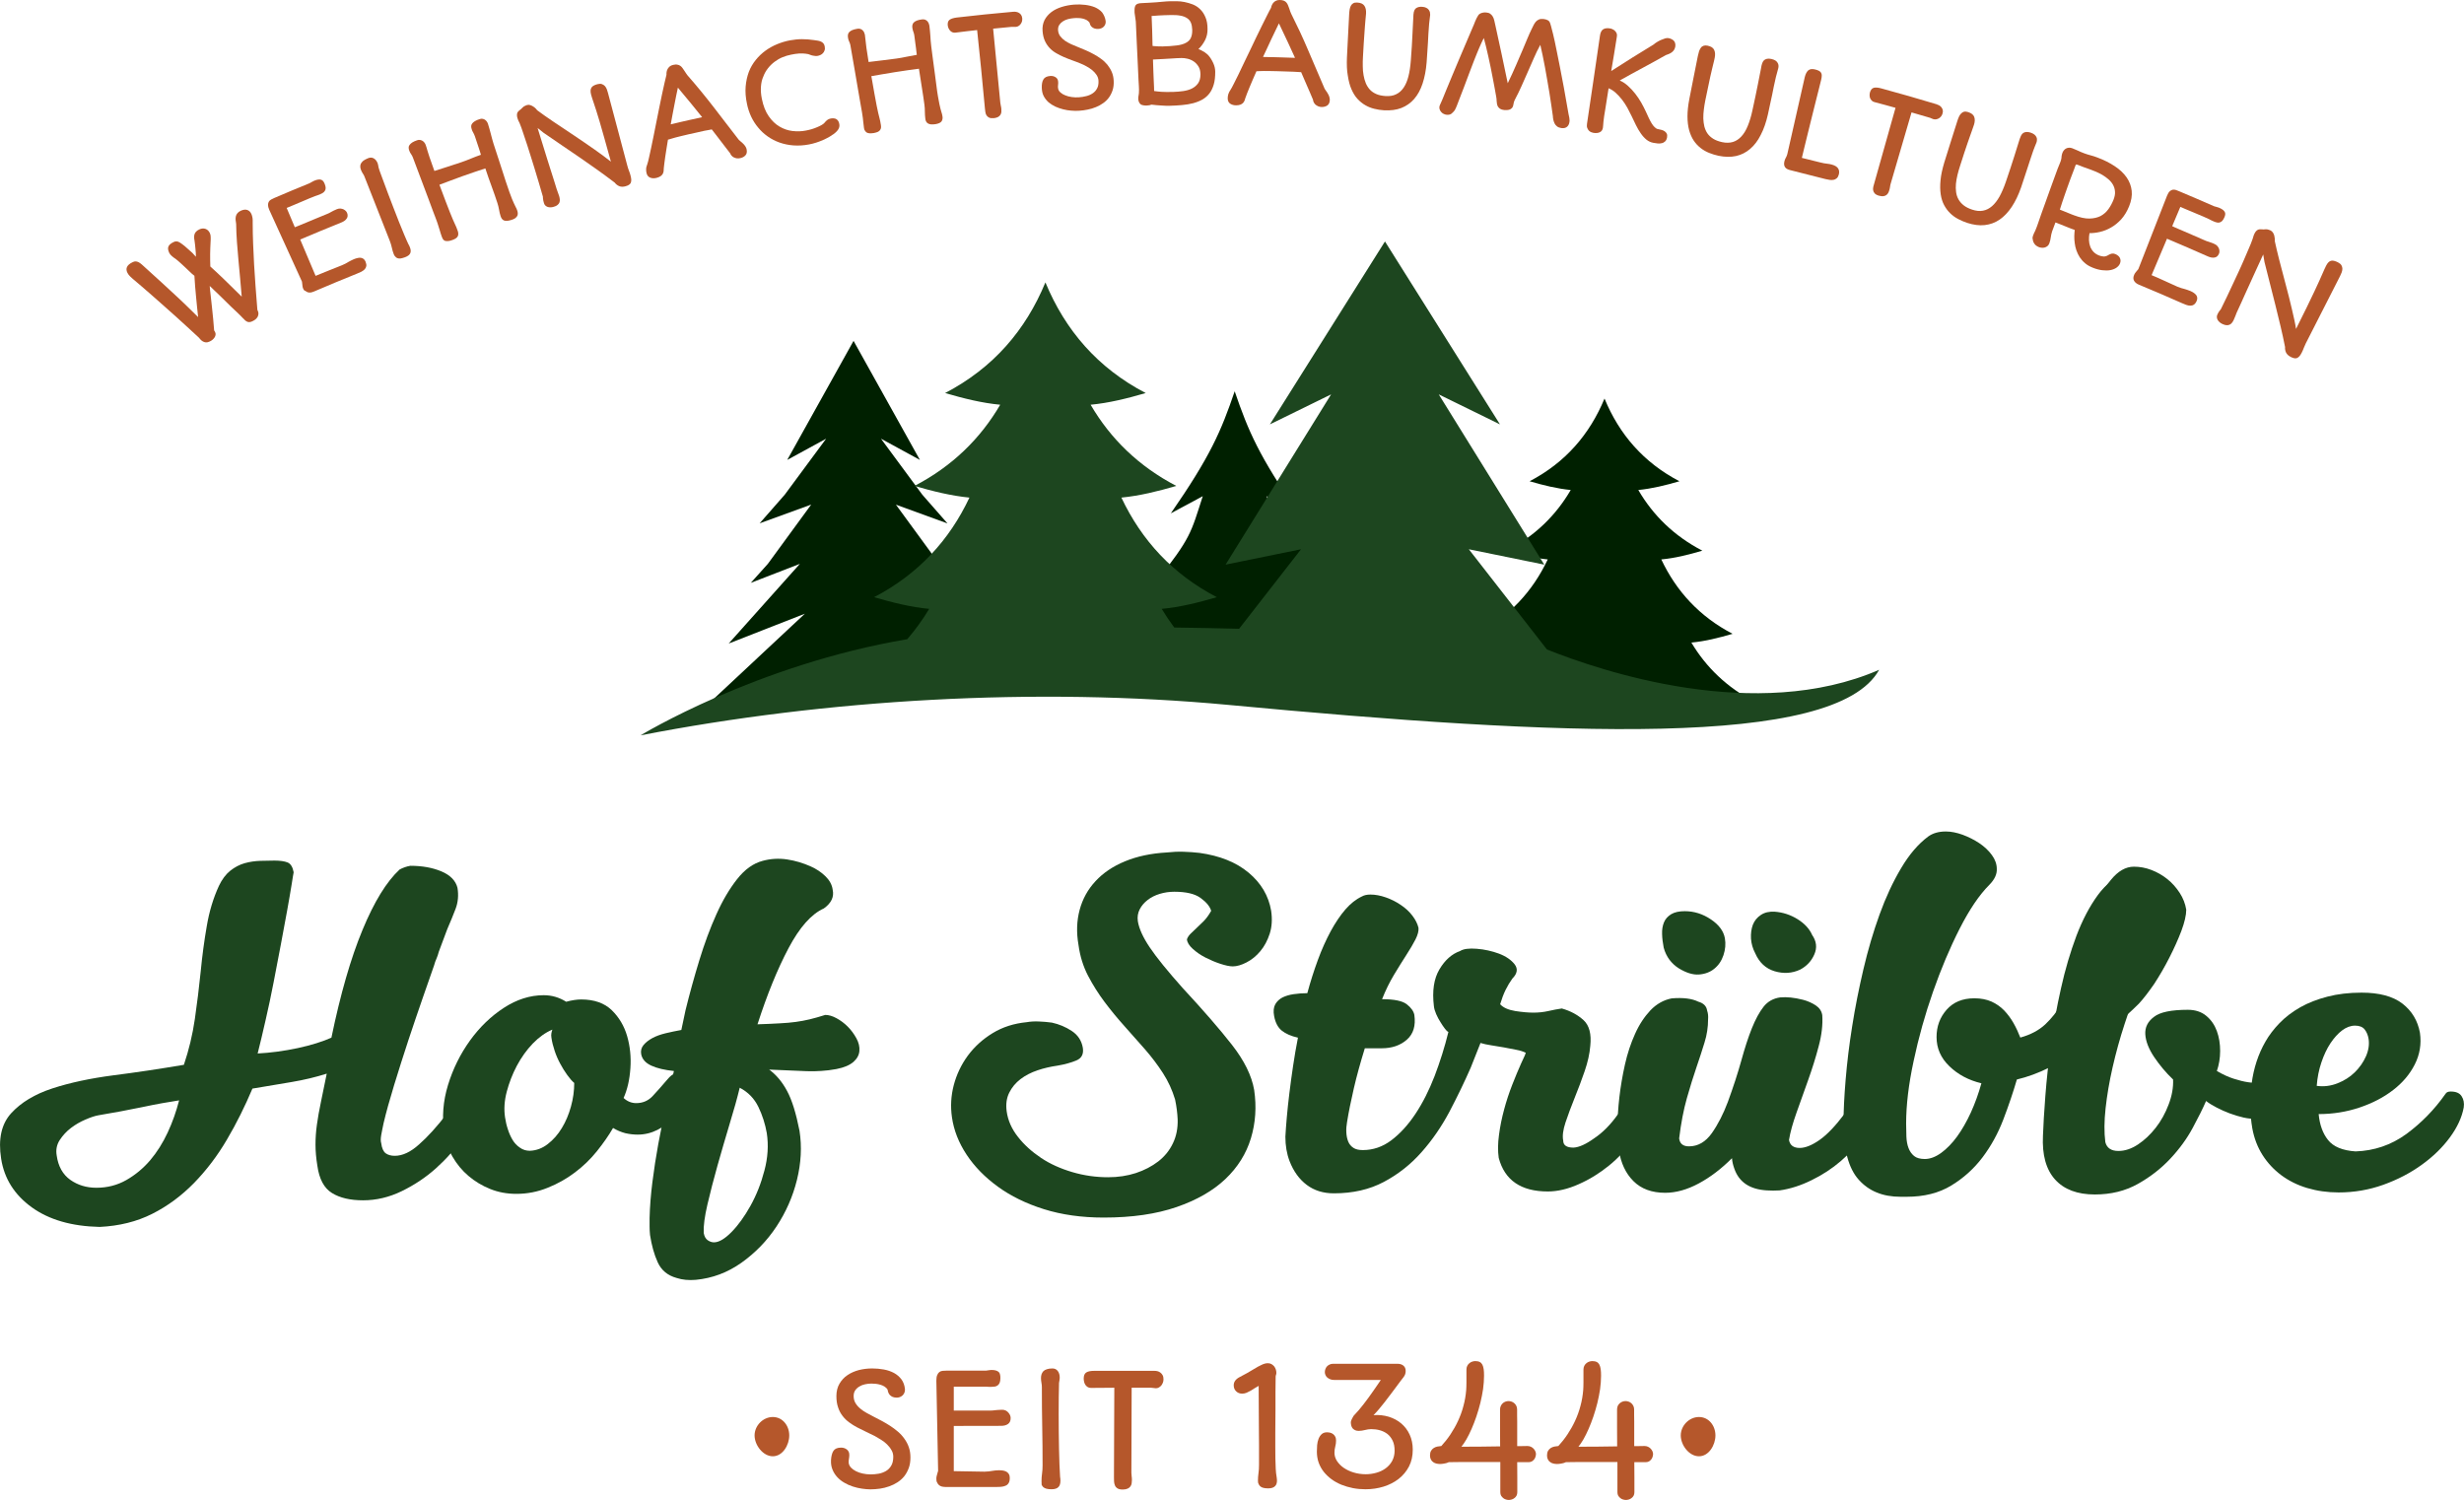 <?xml version="1.0" encoding="UTF-8"?> <!-- Generator: Adobe Illustrator 25.2.3, SVG Export Plug-In . SVG Version: 6.00 Build 0) --> <svg xmlns="http://www.w3.org/2000/svg" xmlns:xlink="http://www.w3.org/1999/xlink" version="1.0" id="Ebene_1" x="0px" y="0px" viewBox="0 0 278.57 169.59" style="enable-background:new 0 0 278.57 169.59;" xml:space="preserve"> <style type="text/css"> .st0{fill:#002000;} .st1{fill:#1D461F;} .st2{fill:#B5572B;} </style> <g id="XMLID_106_"> <path id="XMLID_104_" class="st0" d="M150.61,72.56c-3.32-3.41-4.57-4.75-5.65-6.44c0.65-0.18,1.15-0.56,1.4-1.03 c0.58,0.2,1.25,0.42,2.12,0.7c-0.68-0.86-1.23-1.58-1.71-2.21c0.87-0.04,1.57-0.57,1.57-1.23c0-0.68-0.75-1.23-1.67-1.23 c-0.52,0-0.98,0.18-1.28,0.45c-1.04-1.69-1.35-2.87-2.19-5.47l3.61,1.94c-4.46-6.46-5.67-9.26-7.22-13.8 c-1.55,4.54-2.75,7.34-7.22,13.8l3.61-1.94c-1.36,4.21-1.32,4.68-5.28,9.68c0.81-0.26,1.45-0.47,2.01-0.66 c0.32,0.34,0.91,0.62,1.65,0.77c-0.47,0.75-0.96,1.42-1.6,2.19c-0.28-0.09-0.59-0.14-0.92-0.14c-1.32,0-2.4,0.81-2.4,1.82 c0,0.48,0.25,0.9,0.65,1.23c-0.46,0.47-0.95,0.98-1.52,1.56l5.31-0.74c-1.37,3.33,1.42,6.39,4.83,4.74h1.77 c3.41,1.65,5.86,2.51,10.43,2.86c0,0-4.23-4.27-5.6-7.6L150.61,72.56z"></path> <path id="XMLID_103_" class="st0" d="M104.06,65.43c0.27-0.26,0.46-0.57,0.47-0.91l3.59,1.39l-1.93-2.15l-4.9-6.7l5.83,2.12 l-2.84-3.24L99.6,49.6l4.4,2.4l-7.5-13.46l-7.5,13.46l4.4-2.4l-4.68,6.33l-2.84,3.24l5.83-2.12l-4.9,6.7l-1.93,2.15l5.55-2.15 l-8.05,9.01l8.61-3.37L79.7,79.94l14.91-1.12l3.81,0l14.88-0.54l-8.95-7.03c0.35-0.16,0.64-0.35,0.85-0.59l5.41,2.12L104.06,65.43z "></path> <path id="XMLID_102_" class="st0" d="M191.22,72.65c1.54-0.14,3.09-0.53,4.66-0.99c-3.74-1.95-6.36-4.81-8.06-8.41 c1.53-0.14,3.08-0.53,4.64-0.99c-3.19-1.66-5.56-3.98-7.24-6.86c1.54-0.15,3.09-0.53,4.65-0.99c-4.06-2.12-6.8-5.3-8.47-9.35 c-1.68,4.05-4.41,7.23-8.47,9.35c1.56,0.46,3.12,0.84,4.65,0.99c-1.68,2.88-4.05,5.2-7.24,6.86c1.56,0.46,3.11,0.84,4.64,0.99 c-1.7,3.6-4.32,6.46-8.06,8.41c1.56,0.46,3.12,0.84,4.65,0.99c-1.68,2.81-4.02,5.07-7.15,6.7c2.93,0.85,10.91,1.39,15.4-0.37 l2.92-0.09c4.45,1.86,12.64,1.32,15.62,0.46C195.24,77.72,192.89,75.45,191.22,72.65"></path> <path id="XMLID_228_" class="st1" d="M20.25,124.41c-1.2,0.18-2.6,0.43-4.2,0.77c-1.6,0.33-3.25,0.64-4.94,0.92 c-0.39,0.07-0.87,0.23-1.45,0.48c-0.58,0.25-1.13,0.56-1.64,0.95c-0.51,0.39-0.93,0.85-1.27,1.37c-0.34,0.53-0.45,1.11-0.34,1.74 c0.17,1.23,0.69,2.15,1.53,2.75c0.85,0.6,1.83,0.9,2.96,0.9c1.23,0,2.36-0.29,3.38-0.87c1.02-0.58,1.92-1.33,2.7-2.24 c0.77-0.91,1.43-1.96,1.98-3.14S19.93,125.65,20.25,124.41 M50.51,125.94c0.21-0.28,0.43-0.55,0.66-0.82 c0.23-0.26,0.47-0.54,0.71-0.82c0.46-0.07,0.85,0.03,1.16,0.29c0.32,0.26,0.53,0.59,0.63,0.98c-0.18,0.95-0.66,2.02-1.45,3.19 c-0.79,1.18-1.77,2.29-2.93,3.33c-1.16,1.04-2.46,1.9-3.88,2.59s-2.88,1.03-4.36,1.03c-1.44,0-2.62-0.27-3.51-0.82 c-0.9-0.55-1.45-1.58-1.66-3.09c-0.14-0.85-0.21-1.64-0.21-2.38c0-0.74,0.05-1.5,0.16-2.27c0.11-0.77,0.25-1.62,0.45-2.54 c0.19-0.91,0.41-1.99,0.66-3.22c-1.23,0.39-2.56,0.71-3.99,0.95c-1.43,0.25-2.9,0.49-4.41,0.74c-0.85,2.01-1.8,3.93-2.88,5.76 c-1.07,1.83-2.32,3.47-3.72,4.91c-1.41,1.44-2.98,2.61-4.73,3.49c-1.74,0.88-3.72,1.37-5.94,1.48c-3.17-0.07-5.73-0.81-7.68-2.22 s-3.11-3.24-3.46-5.49c-0.35-2.22,0.03-3.94,1.14-5.15s2.66-2.15,4.65-2.8c1.99-0.65,4.29-1.14,6.89-1.48 c2.6-0.33,5.26-0.73,7.98-1.19c0.56-1.66,0.98-3.38,1.24-5.18c0.26-1.8,0.48-3.58,0.66-5.36c0.17-1.78,0.4-3.49,0.69-5.15 c0.28-1.66,0.74-3.17,1.37-4.54c0.35-0.74,0.78-1.31,1.29-1.72c0.51-0.4,1.06-0.69,1.64-0.85c0.58-0.16,1.16-0.24,1.74-0.26 c0.58-0.02,1.12-0.03,1.61-0.03c0.63,0,1.13,0.07,1.48,0.21c0.35,0.14,0.58,0.51,0.69,1.11c-0.04,0.17-0.11,0.66-0.24,1.45 c-0.13,0.79-0.29,1.76-0.5,2.9c-0.21,1.15-0.45,2.42-0.71,3.83c-0.27,1.41-0.54,2.83-0.82,4.28c-0.28,1.45-0.58,2.86-0.9,4.25 c-0.32,1.39-0.61,2.65-0.9,3.78c0.7-0.03,1.45-0.11,2.24-0.21c0.79-0.11,1.56-0.24,2.3-0.4c0.74-0.16,1.44-0.34,2.11-0.55 c0.67-0.21,1.23-0.42,1.69-0.63c1.02-4.93,2.19-8.99,3.51-12.17c1.32-3.19,2.72-5.47,4.2-6.84c0.39-0.21,0.79-0.35,1.21-0.42 c1.34,0,2.51,0.21,3.51,0.63c1,0.42,1.61,1.04,1.82,1.85c0.14,0.84,0.07,1.64-0.21,2.38c-0.28,0.74-0.6,1.51-0.95,2.32l-0.95,2.54 c-0.07,0.28-0.16,0.54-0.26,0.77c-0.11,0.23-0.19,0.48-0.27,0.76c-0.32,0.92-0.74,2.13-1.27,3.64c-0.53,1.51-1.07,3.13-1.64,4.83 c-0.56,1.71-1.1,3.4-1.61,5.07c-0.51,1.67-0.91,3.11-1.19,4.3c-0.11,0.49-0.19,0.94-0.27,1.35c-0.07,0.4-0.07,0.71,0,0.92 c0.07,0.56,0.24,0.94,0.5,1.14c0.26,0.19,0.61,0.29,1.03,0.29c0.88,0,1.8-0.43,2.75-1.29C48.35,128.54,49.39,127.39,50.51,125.94"></path> <path id="XMLID_225_" class="st1" d="M59.91,130.11c0.74-0.03,1.42-0.29,2.03-0.77c0.61-0.47,1.14-1.07,1.58-1.8 c0.44-0.72,0.78-1.53,1.03-2.43c0.25-0.9,0.37-1.79,0.37-2.67c-0.25-0.21-0.51-0.51-0.79-0.9c-0.28-0.39-0.55-0.81-0.79-1.27 c-0.25-0.46-0.46-0.94-0.63-1.45c-0.17-0.51-0.3-1.01-0.37-1.51c-0.03-0.17-0.03-0.34,0-0.5c0.03-0.16,0.07-0.29,0.11-0.4 c-0.77,0.32-1.51,0.85-2.22,1.58c-0.71,0.74-1.3,1.58-1.8,2.51c-0.49,0.93-0.87,1.91-1.14,2.93c-0.27,1.02-0.33,1.99-0.19,2.91 c0.07,0.46,0.17,0.91,0.32,1.35c0.14,0.44,0.32,0.84,0.53,1.19c0.21,0.35,0.48,0.64,0.82,0.87C59.11,130,59.49,130.11,59.91,130.11 M69.31,127.53c-0.49,0.85-1.1,1.72-1.82,2.62c-0.72,0.9-1.55,1.7-2.48,2.4c-0.93,0.71-1.96,1.29-3.09,1.74 c-1.13,0.46-2.31,0.69-3.54,0.69c-1.06,0-2.04-0.18-2.96-0.55c-0.92-0.37-1.73-0.86-2.46-1.48c-0.72-0.61-1.32-1.34-1.8-2.17 c-0.48-0.83-0.79-1.72-0.93-2.67c-0.28-1.8-0.14-3.61,0.42-5.44c0.56-1.83,1.39-3.5,2.48-5.02c1.09-1.51,2.37-2.75,3.83-3.7 c1.46-0.95,2.96-1.43,4.51-1.43c0.92,0,1.76,0.25,2.54,0.74c0.63-0.17,1.2-0.26,1.69-0.26c1.48,0,2.63,0.41,3.46,1.21 c0.83,0.81,1.41,1.79,1.74,2.93c0.33,1.14,0.46,2.36,0.37,3.64c-0.09,1.29-0.34,2.4-0.77,3.36c0.42,0.39,0.9,0.58,1.43,0.58 c0.74,0,1.36-0.27,1.85-0.79c0.49-0.53,1.04-1.14,1.64-1.85c0.35-0.42,0.62-0.63,0.79-0.63c0.42,0.07,0.75,0.22,0.98,0.45 c0.23,0.23,0.38,0.5,0.45,0.82c0.03,0.6-0.08,1.22-0.34,1.88c-0.26,0.65-0.65,1.25-1.16,1.8c-0.51,0.55-1.12,0.99-1.82,1.35 c-0.7,0.35-1.44,0.53-2.22,0.53c-0.46,0-0.92-0.05-1.4-0.16C70.24,128,69.77,127.81,69.31,127.53"></path> <path id="XMLID_222_" class="st1" d="M86.69,128.11c-0.18-1.02-0.49-2.01-0.95-2.96c-0.46-0.95-1.16-1.67-2.11-2.17 c-0.28,1.16-0.66,2.53-1.14,4.09c-0.47,1.57-0.93,3.14-1.37,4.7c-0.44,1.57-0.82,3.04-1.14,4.41c-0.32,1.37-0.46,2.45-0.42,3.22 c0.07,0.39,0.22,0.66,0.45,0.82c0.23,0.16,0.47,0.24,0.71,0.24c0.56,0,1.22-0.39,1.98-1.16c0.76-0.77,1.47-1.76,2.14-2.96 c0.67-1.2,1.2-2.53,1.58-3.99C86.81,130.9,86.9,129.48,86.69,128.11 M94.56,120.87c-0.6,0.11-1.16,0.18-1.69,0.21 c-0.53,0.04-1.08,0.05-1.66,0.03c-0.58-0.02-1.21-0.04-1.9-0.08c-0.69-0.03-1.47-0.07-2.35-0.1c0.81,0.6,1.49,1.41,2.03,2.43 c0.55,1.02,1.01,2.52,1.4,4.49c0.28,1.8,0.18,3.64-0.29,5.55c-0.47,1.9-1.25,3.66-2.32,5.28c-1.07,1.62-2.4,2.98-3.96,4.09 c-1.57,1.11-3.28,1.75-5.15,1.93c-0.81,0.07-1.53,0-2.17-0.21c-1.02-0.28-1.73-0.87-2.14-1.77c-0.41-0.9-0.69-1.93-0.87-3.09 c-0.03-0.32-0.05-0.63-0.05-0.95v-0.95c0.03-1.3,0.14-2.67,0.32-4.09c0.18-1.43,0.4-2.85,0.66-4.28c0.27-1.42,0.55-2.83,0.85-4.23 c0.3-1.39,0.61-2.74,0.92-4.04c-1.06-0.11-1.91-0.31-2.56-0.61c-0.65-0.3-1.03-0.73-1.14-1.29c-0.07-0.39,0.02-0.73,0.26-1.03 c0.25-0.3,0.58-0.56,1-0.79c0.42-0.23,0.93-0.41,1.51-0.55c0.58-0.14,1.17-0.26,1.77-0.37l0.47-2.22c0.46-1.87,0.98-3.75,1.56-5.65 c0.58-1.9,1.22-3.63,1.93-5.2c0.7-1.57,1.49-2.9,2.35-3.99c0.86-1.09,1.82-1.78,2.88-2.06c0.91-0.25,1.84-0.3,2.77-0.16 c0.93,0.14,1.82,0.41,2.67,0.79c0.63,0.28,1.19,0.65,1.66,1.11c0.47,0.46,0.75,0.97,0.82,1.53c0.18,0.81-0.16,1.51-1,2.11 c-1.41,0.63-2.74,2.13-3.99,4.49c-1.25,2.36-2.42,5.23-3.51,8.61c0.98-0.03,1.82-0.07,2.51-0.11c0.69-0.03,1.29-0.09,1.82-0.16 c0.53-0.07,1.05-0.17,1.56-0.29c0.51-0.12,1.1-0.29,1.77-0.5c0.39,0,0.81,0.12,1.27,0.37c0.46,0.25,0.88,0.56,1.27,0.95 c0.39,0.39,0.71,0.83,0.98,1.32c0.27,0.49,0.38,0.97,0.34,1.42c-0.03,0.46-0.25,0.87-0.66,1.24 C96.08,120.42,95.44,120.7,94.56,120.87"></path> <path id="XMLID_95_" class="st1" d="M132.85,124.31c-0.32-1.06-0.77-2.05-1.37-2.98c-0.6-0.93-1.28-1.83-2.03-2.69 s-1.53-1.73-2.32-2.62c-0.79-0.88-1.54-1.79-2.24-2.72c-0.7-0.93-1.33-1.93-1.88-2.98c-0.55-1.06-0.91-2.22-1.08-3.49 c-0.25-1.41-0.2-2.73,0.13-3.96c0.33-1.23,0.93-2.32,1.8-3.25c0.86-0.93,1.97-1.68,3.33-2.24c1.36-0.56,2.93-0.9,4.73-1 c0.63-0.07,1.26-0.1,1.88-0.08c0.62,0.02,1.22,0.06,1.82,0.13c2.29,0.32,4.14,1.06,5.55,2.24c1.41,1.18,2.25,2.61,2.54,4.3 c0.14,0.95,0.09,1.81-0.16,2.59c-0.25,0.77-0.6,1.43-1.06,1.98c-0.46,0.55-0.98,0.97-1.56,1.27c-0.58,0.3-1.1,0.45-1.56,0.45 c-0.35,0-0.82-0.1-1.4-0.29c-0.58-0.19-1.14-0.43-1.69-0.71c-0.55-0.28-1.02-0.61-1.43-0.98c-0.41-0.37-0.63-0.73-0.66-1.08 c0.07-0.21,0.2-0.41,0.39-0.61c0.19-0.19,0.41-0.4,0.66-0.63c0.25-0.23,0.52-0.49,0.82-0.79c0.3-0.3,0.59-0.69,0.87-1.19 c-0.14-0.49-0.54-0.98-1.19-1.45c-0.65-0.48-1.65-0.71-2.98-0.71c-0.56,0-1.11,0.08-1.64,0.24c-0.53,0.16-0.99,0.39-1.37,0.69 c-0.39,0.3-0.69,0.65-0.9,1.06c-0.21,0.41-0.28,0.85-0.21,1.35c0.14,0.85,0.59,1.83,1.35,2.96c0.76,1.13,2,2.66,3.72,4.59 c2.32,2.5,4.18,4.64,5.57,6.42c1.39,1.78,2.23,3.48,2.51,5.1c0.28,1.9,0.16,3.72-0.37,5.47c-0.53,1.74-1.49,3.28-2.88,4.6 c-1.39,1.32-3.23,2.38-5.52,3.17c-2.29,0.79-5.03,1.19-8.24,1.19c-2.5,0-4.75-0.32-6.76-0.95c-2.01-0.63-3.74-1.48-5.2-2.54 c-1.46-1.06-2.64-2.26-3.54-3.62c-0.9-1.36-1.45-2.77-1.66-4.25c-0.17-1.2-0.11-2.4,0.21-3.62c0.32-1.21,0.85-2.32,1.59-3.33 c0.74-1,1.67-1.85,2.8-2.54c1.13-0.69,2.41-1.1,3.86-1.24c0.39-0.07,0.84-0.1,1.35-0.08c0.51,0.02,1.01,0.06,1.5,0.13 c0.81,0.18,1.56,0.49,2.25,0.95c0.69,0.46,1.1,1.09,1.24,1.9c0.11,0.71-0.14,1.18-0.74,1.43c-0.6,0.25-1.3,0.44-2.11,0.58 c-0.77,0.11-1.53,0.28-2.27,0.53c-0.74,0.25-1.38,0.58-1.93,1c-0.55,0.42-0.97,0.93-1.27,1.53c-0.3,0.6-0.4,1.3-0.29,2.11 c0.14,1.02,0.56,1.98,1.27,2.88c0.7,0.9,1.58,1.69,2.61,2.38s2.22,1.22,3.54,1.61c1.32,0.39,2.67,0.58,4.04,0.58 c1.13,0,2.18-0.16,3.14-0.47c0.97-0.32,1.81-0.76,2.54-1.32c0.72-0.56,1.28-1.25,1.66-2.06c0.39-0.81,0.56-1.71,0.53-2.69 C133.11,125.86,133.02,125.12,132.85,124.31"></path> <path id="XMLID_94_" class="st1" d="M182.87,126.05c0.21-0.28,0.42-0.55,0.63-0.82c0.21-0.27,0.42-0.54,0.63-0.82 c0.17,0,0.32,0.05,0.42,0.16c0.28,0.07,0.54,0.19,0.77,0.37c0.23,0.18,0.38,0.42,0.45,0.74c-0.07,1.06-0.47,2.12-1.19,3.2 c-0.72,1.07-1.61,2.04-2.67,2.9c-1.06,0.86-2.2,1.57-3.43,2.11c-1.23,0.55-2.4,0.82-3.49,0.82c-3.03,0-4.88-1.27-5.55-3.8 c-0.11-0.77-0.1-1.64,0.03-2.59c0.12-0.95,0.32-1.91,0.58-2.88c0.26-0.97,0.57-1.9,0.92-2.8c0.35-0.9,0.69-1.7,1-2.4 c0.11-0.25,0.2-0.46,0.29-0.63c0.09-0.18,0.17-0.37,0.24-0.58c-0.28-0.14-0.64-0.26-1.08-0.34c-0.44-0.09-0.91-0.18-1.4-0.27 c-0.49-0.09-0.98-0.17-1.45-0.24c-0.47-0.07-0.87-0.16-1.19-0.26l-1.11,2.8c-0.71,1.62-1.51,3.27-2.4,4.97 c-0.9,1.69-1.95,3.22-3.17,4.59c-1.21,1.37-2.63,2.49-4.25,3.35c-1.62,0.86-3.5,1.29-5.65,1.29c-1.2,0-2.22-0.32-3.06-0.95 c-0.84-0.63-1.5-1.53-1.95-2.7c-0.32-0.84-0.47-1.76-0.47-2.75c0.03-0.63,0.09-1.36,0.16-2.19c0.07-0.83,0.17-1.73,0.29-2.72 c0.12-0.98,0.26-2.02,0.42-3.09c0.16-1.07,0.34-2.14,0.55-3.2c-0.77-0.17-1.38-0.44-1.82-0.79c-0.44-0.35-0.73-0.9-0.87-1.64 c-0.11-0.56-0.06-1.01,0.13-1.35c0.19-0.33,0.47-0.59,0.82-0.77c0.35-0.17,0.77-0.3,1.27-0.37c0.49-0.07,1-0.11,1.53-0.11 c0.35-1.3,0.75-2.55,1.19-3.75c0.44-1.2,0.93-2.28,1.45-3.25c0.53-0.97,1.08-1.79,1.66-2.46c0.58-0.67,1.2-1.16,1.88-1.48 c0.25-0.14,0.56-0.21,0.95-0.21c0.56,0,1.14,0.11,1.74,0.32c0.6,0.21,1.16,0.49,1.69,0.85c0.53,0.35,0.97,0.76,1.32,1.22 c0.35,0.46,0.58,0.92,0.69,1.38c0.03,0.35-0.08,0.79-0.34,1.3c-0.26,0.51-0.61,1.1-1.03,1.75c-0.42,0.65-0.89,1.41-1.4,2.25 c-0.51,0.85-0.96,1.77-1.35,2.76c1.37,0,2.31,0.19,2.8,0.58c0.49,0.38,0.77,0.79,0.85,1.2c0.17,1.22-0.11,2.15-0.85,2.8 c-0.74,0.65-1.69,0.97-2.85,0.97h-1.9c-0.49,1.59-0.91,3.09-1.24,4.52c-0.33,1.43-0.59,2.7-0.77,3.83 c-0.07,0.39-0.1,0.77-0.08,1.16c0.02,0.39,0.09,0.73,0.21,1.03c0.12,0.3,0.32,0.54,0.58,0.71c0.26,0.18,0.62,0.26,1.08,0.26 c1.16,0,2.24-0.37,3.22-1.11c0.98-0.74,1.89-1.73,2.72-2.98c0.83-1.25,1.55-2.68,2.17-4.28c0.61-1.6,1.14-3.27,1.56-4.99 c-0.11-0.03-0.24-0.16-0.4-0.37c-0.16-0.21-0.33-0.46-0.5-0.74c-0.18-0.28-0.34-0.58-0.48-0.9c-0.14-0.32-0.23-0.62-0.26-0.9 c-0.21-1.73,0-3.12,0.63-4.17c0.63-1.06,1.41-1.74,2.32-2.06c0.39-0.25,1.02-0.33,1.9-0.26c0.88,0.07,1.72,0.26,2.51,0.55 c0.79,0.3,1.38,0.71,1.77,1.21c0.39,0.51,0.3,1.05-0.26,1.61c-0.28,0.39-0.54,0.82-0.77,1.29c-0.23,0.47-0.43,1.01-0.61,1.61 c0.35,0.39,0.93,0.64,1.72,0.77c0.79,0.12,1.47,0.18,2.03,0.18c0.6,0,1.16-0.06,1.69-0.18c0.53-0.12,1.04-0.22,1.53-0.29 c0.99,0.28,1.8,0.72,2.46,1.32c0.65,0.6,0.9,1.57,0.76,2.9c-0.07,0.88-0.28,1.83-0.63,2.85c-0.35,1.02-0.73,2.03-1.14,3.04 c-0.4,1-0.75,1.93-1.03,2.77c-0.28,0.85-0.37,1.53-0.26,2.06c0,0.53,0.39,0.79,1.16,0.79c0.63-0.03,1.42-0.39,2.35-1.06 C181.18,128.07,182.06,127.18,182.87,126.05"></path> <path id="XMLID_216_" class="st1" d="M200.66,103.08c0.91,0.07,1.77,0.35,2.56,0.84c0.79,0.49,1.35,1.09,1.66,1.8 c0.49,0.71,0.57,1.44,0.24,2.19c-0.33,0.76-0.87,1.33-1.61,1.72c-0.91,0.42-1.87,0.48-2.88,0.18c-1-0.3-1.73-0.98-2.19-2.03 c-0.28-0.53-0.44-1.08-0.48-1.66c-0.03-0.58,0.04-1.1,0.21-1.56c0.18-0.46,0.48-0.83,0.9-1.11 C199.5,103.16,200.03,103.04,200.66,103.08 M188.09,107.14c-0.1-0.53-0.17-1.04-0.18-1.53c-0.02-0.49,0.05-0.93,0.21-1.32 c0.16-0.39,0.43-0.69,0.82-0.93c0.39-0.23,0.9-0.34,1.53-0.34c1.06,0,2.04,0.31,2.96,0.93c0.91,0.61,1.44,1.33,1.58,2.14 c0.11,0.63,0.05,1.27-0.16,1.9c-0.21,0.63-0.55,1.14-1.03,1.53c-0.47,0.39-1.06,0.61-1.74,0.66c-0.69,0.05-1.45-0.19-2.3-0.71 c-0.39-0.25-0.73-0.56-1.03-0.95C188.46,108.13,188.23,107.67,188.09,107.14 M211.44,125.73c0,0.91-0.31,1.86-0.92,2.82 c-0.62,0.97-1.42,1.88-2.4,2.72c-0.99,0.85-2.09,1.57-3.3,2.16c-1.21,0.6-2.42,0.99-3.62,1.16c-0.49,0.03-0.97,0.03-1.43,0 c-1.94-0.11-3.17-0.93-3.7-2.48c-0.14-0.39-0.23-0.77-0.26-1.16c-1.2,1.2-2.45,2.15-3.75,2.85c-1.3,0.7-2.57,1.06-3.8,1.06 c-1.51,0-2.71-0.44-3.59-1.32c-0.88-0.88-1.42-2.04-1.64-3.48c-0.11-0.67-0.16-1.53-0.16-2.59c0-1.06,0.07-2.19,0.21-3.41 c0.14-1.21,0.35-2.45,0.63-3.7c0.28-1.25,0.66-2.4,1.14-3.46c0.47-1.06,1.06-1.94,1.74-2.67c0.69-0.72,1.49-1.17,2.4-1.35 c1.3-0.11,2.3,0.02,3.01,0.37c0.6,0.17,0.93,0.51,1,1c0.11,0.32,0.14,0.65,0.11,1c0,0.88-0.13,1.75-0.4,2.61 c-0.26,0.86-0.57,1.81-0.92,2.83c-0.35,1.02-0.71,2.18-1.08,3.48c-0.37,1.3-0.66,2.82-0.87,4.54c0.07,0.6,0.44,0.9,1.11,0.9 c1.02,0,1.88-0.5,2.59-1.5c0.7-1,1.3-2.18,1.8-3.51c0.63-1.72,1.14-3.29,1.53-4.7c0.39-1.41,0.78-2.62,1.19-3.64 c0.41-1.02,0.85-1.83,1.32-2.43c0.47-0.6,1.1-0.95,1.88-1.06c0.74-0.07,1.6,0.02,2.59,0.27c0.53,0.14,1,0.35,1.43,0.63 c0.42,0.28,0.67,0.65,0.74,1.11c0.07,1.06-0.06,2.22-0.4,3.49c-0.33,1.27-0.73,2.54-1.19,3.83c-0.46,1.29-0.9,2.52-1.32,3.7 c-0.42,1.18-0.71,2.21-0.85,3.09c0.11,0.6,0.51,0.9,1.21,0.9c0.63,0,1.38-0.3,2.24-0.9c0.86-0.6,1.8-1.59,2.83-2.96 c0.28-0.32,0.55-0.67,0.82-1.06c0.26-0.39,0.5-0.58,0.71-0.58c0.32,0.04,0.63,0.18,0.95,0.42 C211.33,124.97,211.47,125.31,211.44,125.73"></path> <path id="XMLID_90_" class="st1" d="M241.81,113.48c-0.85,0.85-1.82,1.72-2.93,2.62s-2.27,1.73-3.49,2.51 c-1.21,0.77-2.45,1.47-3.7,2.09c-1.25,0.62-2.48,1.07-3.67,1.35c-0.42,1.44-0.93,2.95-1.53,4.52c-0.6,1.57-1.38,2.99-2.35,4.28 c-0.97,1.28-2.15,2.35-3.54,3.19c-1.39,0.85-3.07,1.27-5.04,1.27h-0.69c-2.01,0-3.58-0.64-4.73-1.93 c-1.15-1.28-1.72-3.41-1.72-6.36c0-1.37,0.08-3.02,0.24-4.94c0.16-1.92,0.4-3.93,0.74-6.05c0.33-2.11,0.76-4.26,1.27-6.44 c0.51-2.18,1.12-4.24,1.82-6.18c0.7-1.94,1.51-3.68,2.43-5.23c0.91-1.55,1.94-2.75,3.06-3.59c0.53-0.39,1.2-0.58,2.01-0.58 c0.6,0,1.23,0.13,1.9,0.37c0.67,0.25,1.29,0.56,1.88,0.95c0.58,0.39,1.06,0.84,1.43,1.35c0.37,0.51,0.55,1.03,0.55,1.56 c0.03,0.6-0.25,1.2-0.84,1.8c-1.13,1.13-2.25,2.78-3.36,4.96c-1.11,2.18-2.11,4.56-3.01,7.13c-0.9,2.57-1.63,5.17-2.19,7.82 c-0.57,2.64-0.85,5-0.85,7.08c0,0.49,0.01,0.99,0.03,1.48c0.02,0.49,0.1,0.93,0.24,1.29c0.14,0.37,0.35,0.67,0.63,0.9 c0.28,0.23,0.69,0.34,1.21,0.34c0.6,0,1.21-0.23,1.85-0.69c0.63-0.46,1.23-1.07,1.8-1.85c0.56-0.77,1.08-1.68,1.56-2.72 c0.47-1.04,0.87-2.14,1.19-3.3c-1.45-0.35-2.65-0.99-3.62-1.93c-0.97-0.93-1.45-2.03-1.45-3.3c0-1.2,0.38-2.23,1.14-3.09 c0.76-0.86,1.8-1.29,3.14-1.29c0.74,0,1.38,0.13,1.93,0.37c0.55,0.25,1.02,0.58,1.43,1c0.4,0.42,0.76,0.9,1.06,1.43 c0.3,0.53,0.55,1.07,0.77,1.64c1.16-0.32,2.1-0.82,2.83-1.5c0.72-0.69,1.33-1.45,1.82-2.3c0.39-1.66,0.86-3.4,1.43-5.23 c0.56-1.83,1.2-3.51,1.9-5.04c0.7-1.53,1.46-2.79,2.27-3.77c0.81-0.99,1.67-1.48,2.59-1.48c0.67,0,1.33,0.12,1.98,0.37 c0.65,0.25,1.25,0.59,1.8,1.03c0.55,0.44,1.01,0.96,1.4,1.56c0.39,0.6,0.63,1.23,0.74,1.9c0,0.63-0.19,1.43-0.55,2.4 c-0.37,0.97-0.82,1.97-1.35,3.01s-1.1,2.03-1.72,2.98C242.91,112.16,242.33,112.92,241.81,113.48"></path> <path id="XMLID_89_" class="st1" d="M247.35,114.17c0.85,0,1.54,0.23,2.09,0.69c0.55,0.46,0.94,1.03,1.19,1.72 c0.25,0.69,0.37,1.43,0.37,2.24c0,0.81-0.13,1.57-0.37,2.27c0.67,0.39,1.3,0.68,1.9,0.87c0.6,0.19,1.14,0.33,1.64,0.4 c0.49,0.07,0.93,0.11,1.29,0.13c0.37,0.02,0.69,0.05,0.98,0.08c0.49-0.11,0.79,0.05,0.9,0.47s0.12,0.9,0.05,1.43 c-0.07,0.7-0.34,1.2-0.82,1.48c-0.47,0.28-0.98,0.46-1.51,0.53c-0.42,0.03-0.9-0.01-1.42-0.13c-0.53-0.12-1.05-0.28-1.56-0.47 c-0.51-0.19-1-0.41-1.48-0.66c-0.47-0.24-0.87-0.49-1.19-0.74c-0.35,0.81-0.85,1.82-1.51,3.04c-0.65,1.21-1.5,2.38-2.54,3.49 c-1.04,1.11-2.26,2.06-3.67,2.85c-1.41,0.79-3.03,1.19-4.86,1.19c-1.97,0-3.47-0.56-4.49-1.69c-1.02-1.13-1.48-2.78-1.37-4.97 c0.04-1.16,0.13-2.66,0.27-4.49c0.14-1.83,0.35-3.78,0.63-5.86c0.28-2.08,0.66-4.18,1.14-6.31c0.47-2.13,1.06-4.1,1.74-5.92 c0.69-1.81,1.5-3.35,2.43-4.62c0.93-1.27,2.02-2.08,3.25-2.43c0.49-0.07,1.04-0.06,1.64,0.03c0.6,0.09,1.14,0.26,1.64,0.5 c0.77,0.18,1.43,0.53,1.98,1.06c0.55,0.53,0.87,1.09,0.98,1.69c0.07,0.32,0.05,0.63-0.05,0.95c-0.11,0.32-0.32,0.63-0.63,0.95 c-0.67,0.74-1.35,1.72-2.03,2.93c-0.69,1.21-1.35,2.58-1.98,4.09c-0.63,1.51-1.23,3.11-1.77,4.78c-0.55,1.67-1,3.32-1.37,4.94 c-0.37,1.62-0.63,3.16-0.79,4.62c-0.16,1.46-0.17,2.74-0.03,3.83c0.17,0.67,0.67,1,1.48,1c0.74,0,1.48-0.25,2.22-0.74 c0.74-0.49,1.41-1.13,2.01-1.9s1.08-1.64,1.45-2.62c0.37-0.97,0.54-1.91,0.5-2.82c-0.81-0.77-1.52-1.62-2.14-2.54 c-0.61-0.91-0.95-1.77-1-2.56c-0.05-0.79,0.27-1.45,0.98-1.98C244.2,114.43,245.49,114.17,247.35,114.17"></path> <path id="XMLID_171_" class="st1" d="M261.92,122.77c0.81,0.11,1.59,0.01,2.35-0.29c0.76-0.3,1.41-0.71,1.95-1.24 s0.97-1.14,1.27-1.82c0.3-0.69,0.39-1.35,0.29-1.98c-0.07-0.42-0.22-0.77-0.45-1.06c-0.23-0.28-0.59-0.42-1.08-0.42 s-0.98,0.18-1.45,0.53c-0.47,0.35-0.91,0.84-1.32,1.45c-0.41,0.62-0.75,1.34-1.03,2.17C262.17,120.93,261.99,121.82,261.92,122.77 M276.48,123.67c0.11-0.18,0.3-0.26,0.58-0.26c0.6,0,1.01,0.17,1.24,0.53c0.23,0.35,0.31,0.77,0.24,1.27 c-0.21,1.13-0.73,2.25-1.56,3.38c-0.83,1.13-1.88,2.16-3.17,3.09c-1.28,0.93-2.74,1.69-4.35,2.27c-1.62,0.58-3.31,0.87-5.06,0.87 c-1.27,0-2.45-0.17-3.56-0.5c-1.11-0.33-2.08-0.82-2.93-1.45c-0.84-0.63-1.55-1.39-2.11-2.27c-0.56-0.88-0.95-1.88-1.16-3.01 c-0.28-1.62-0.31-3.31-0.08-5.07c0.23-1.76,0.75-3.34,1.56-4.75c0.42-0.74,0.96-1.44,1.61-2.11c0.65-0.67,1.43-1.26,2.32-1.77 c0.9-0.51,1.93-0.91,3.09-1.21c1.16-0.3,2.44-0.45,3.85-0.45c2,0,3.54,0.41,4.62,1.24c1.07,0.83,1.73,1.93,1.98,3.3 c0.18,1.27-0.02,2.46-0.58,3.57c-0.56,1.11-1.38,2.08-2.45,2.9c-1.07,0.83-2.34,1.49-3.8,1.98c-1.46,0.49-3,0.74-4.62,0.74 c0.11,1.2,0.46,2.18,1.06,2.93c0.6,0.76,1.64,1.19,3.11,1.29c2.11-0.07,4.02-0.72,5.72-1.95 C273.73,126.98,275.22,125.47,276.48,123.67"></path> <path id="XMLID_86_" class="st2" d="M93.95,165.08c0.03-0.46,0.12-0.81,0.28-1.05c0.16-0.24,0.45-0.36,0.86-0.36 c0.25,0,0.47,0.07,0.66,0.22c0.18,0.14,0.27,0.35,0.27,0.6c0,0.15-0.01,0.29-0.04,0.44c-0.03,0.15-0.04,0.3-0.03,0.46 c0.02,0.19,0.11,0.37,0.25,0.53c0.15,0.16,0.34,0.3,0.56,0.41c0.23,0.12,0.49,0.21,0.77,0.27c0.29,0.06,0.58,0.1,0.89,0.1 c0.31,0,0.61-0.03,0.91-0.08c0.3-0.05,0.58-0.16,0.83-0.3c0.25-0.15,0.45-0.35,0.6-0.61c0.15-0.25,0.23-0.59,0.23-1 c0-0.27-0.06-0.52-0.2-0.75c-0.13-0.24-0.3-0.45-0.5-0.65c-0.2-0.2-0.43-0.38-0.68-0.53c-0.25-0.16-0.49-0.3-0.71-0.42 c-0.32-0.16-0.66-0.33-0.99-0.48c-0.34-0.16-0.67-0.32-0.99-0.49c-0.32-0.17-0.63-0.36-0.91-0.57c-0.29-0.21-0.54-0.45-0.75-0.73 c-0.22-0.28-0.39-0.6-0.51-0.97c-0.13-0.37-0.19-0.79-0.19-1.28c0-0.54,0.12-1.01,0.35-1.4c0.23-0.39,0.53-0.72,0.91-0.97 c0.37-0.25,0.8-0.44,1.29-0.57c0.49-0.12,0.98-0.18,1.5-0.18c0.45,0,0.89,0.04,1.32,0.12c0.43,0.08,0.8,0.21,1.14,0.39 c0.33,0.18,0.61,0.42,0.84,0.72c0.22,0.3,0.35,0.66,0.4,1.09c0.01,0.16-0.01,0.3-0.06,0.42c-0.05,0.12-0.12,0.22-0.21,0.31 c-0.09,0.08-0.19,0.14-0.31,0.19c-0.12,0.04-0.24,0.06-0.35,0.06c-0.18,0-0.33-0.03-0.46-0.08c-0.13-0.06-0.23-0.13-0.31-0.21 c-0.08-0.09-0.14-0.18-0.18-0.29c-0.04-0.11-0.07-0.21-0.08-0.32c-0.08-0.14-0.2-0.25-0.33-0.34c-0.14-0.09-0.29-0.16-0.46-0.21 c-0.17-0.05-0.34-0.09-0.52-0.11c-0.18-0.02-0.36-0.03-0.53-0.03c-0.24,0-0.47,0.03-0.71,0.08c-0.24,0.05-0.45,0.13-0.64,0.25 c-0.19,0.11-0.35,0.26-0.47,0.43c-0.12,0.18-0.18,0.39-0.18,0.65c0,0.3,0.07,0.57,0.21,0.8c0.14,0.23,0.32,0.44,0.54,0.62 c0.22,0.18,0.46,0.35,0.72,0.49c0.26,0.15,0.52,0.28,0.77,0.41c0.3,0.15,0.61,0.32,0.94,0.49c0.32,0.17,0.64,0.36,0.95,0.56 c0.31,0.2,0.6,0.42,0.88,0.66c0.28,0.24,0.52,0.5,0.73,0.8c0.21,0.29,0.38,0.61,0.5,0.96c0.12,0.35,0.18,0.73,0.18,1.15 c0,0.45-0.06,0.85-0.19,1.2c-0.13,0.35-0.3,0.66-0.51,0.93c-0.22,0.27-0.47,0.49-0.76,0.68c-0.29,0.19-0.6,0.34-0.94,0.46 s-0.68,0.21-1.04,0.26s-0.72,0.08-1.08,0.08c-0.3,0-0.62-0.03-0.97-0.08c-0.34-0.05-0.68-0.13-1.02-0.24s-0.66-0.25-0.96-0.43 c-0.3-0.17-0.57-0.38-0.8-0.63c-0.23-0.25-0.41-0.53-0.54-0.85C93.99,165.85,93.93,165.49,93.95,165.08"></path> <path id="XMLID_85_" class="st2" d="M105.86,167.18c0-0.1,0.01-0.2,0.04-0.31c0.03-0.11,0.05-0.21,0.08-0.3l0.08-0.27l-0.2-10.19 c0-0.28,0.03-0.49,0.1-0.65c0.06-0.15,0.15-0.27,0.25-0.34c0.1-0.07,0.22-0.12,0.35-0.13c0.13-0.01,0.27-0.02,0.4-0.02h4.49 c0.1-0.01,0.22-0.03,0.35-0.05c0.13-0.02,0.22-0.03,0.27-0.03c0.22,0,0.39,0.02,0.52,0.06c0.13,0.04,0.24,0.1,0.32,0.17 c0.08,0.08,0.13,0.17,0.15,0.29c0.03,0.11,0.04,0.25,0.04,0.4c0,0.22-0.03,0.39-0.08,0.52c-0.05,0.13-0.13,0.23-0.22,0.3 c-0.09,0.07-0.2,0.12-0.33,0.14c-0.13,0.02-0.26,0.03-0.4,0.03c-0.06,0-0.14,0-0.25,0c-0.1,0-0.21-0.01-0.32-0.02h-1.33 c-0.34,0-0.61,0-0.81,0c-0.2,0-0.35,0-0.46,0h-0.28h-0.79v2.7c0.03,0,0.08,0,0.13,0c0.05,0,0.12,0,0.22,0h0.42h0.72h1.12h1.61 c0.06,0,0.13,0,0.21-0.01c0.08-0.01,0.16-0.02,0.24-0.03c0.1-0.01,0.22-0.02,0.36-0.03c0.14-0.01,0.28-0.02,0.44-0.02 c0.16,0,0.29,0.03,0.41,0.09s0.22,0.14,0.3,0.24c0.08,0.09,0.14,0.19,0.19,0.3c0.04,0.11,0.06,0.21,0.06,0.31 c0,0.31-0.1,0.53-0.3,0.67c-0.2,0.14-0.46,0.21-0.78,0.21l-5.35,0.01v5.11c0.56,0,1.13,0.01,1.7,0.03 c0.57,0.02,1.16,0.03,1.78,0.03c0.17,0,0.33-0.01,0.47-0.03c0.14-0.02,0.28-0.04,0.41-0.06c0.12-0.02,0.24-0.03,0.36-0.05 c0.12-0.01,0.26-0.02,0.41-0.02c0.17,0,0.33,0.02,0.47,0.04c0.14,0.03,0.27,0.07,0.38,0.14c0.11,0.07,0.19,0.16,0.26,0.27 c0.06,0.11,0.09,0.25,0.09,0.42c0,0.25-0.04,0.44-0.13,0.58c-0.08,0.14-0.2,0.24-0.35,0.3c-0.14,0.06-0.31,0.11-0.49,0.12 c-0.18,0.02-0.38,0.02-0.57,0.02h-5.74c-0.15,0-0.28-0.02-0.41-0.05c-0.12-0.03-0.23-0.09-0.32-0.17c-0.09-0.08-0.16-0.18-0.21-0.3 C105.88,167.51,105.86,167.36,105.86,167.18"></path> <path id="XMLID_84_" class="st2" d="M117.75,167.46c0-0.29,0.02-0.58,0.06-0.86c0.04-0.28,0.06-0.58,0.06-0.9 c0-1.45-0.01-2.91-0.04-4.37c-0.03-1.47-0.04-2.97-0.04-4.52c0-0.16-0.02-0.32-0.05-0.48c-0.03-0.16-0.05-0.34-0.05-0.52 c0-0.15,0.02-0.29,0.06-0.42c0.04-0.13,0.11-0.24,0.2-0.35c0.1-0.1,0.23-0.18,0.4-0.23c0.17-0.06,0.38-0.09,0.64-0.09 c0.25,0,0.46,0.1,0.6,0.29c0.15,0.19,0.22,0.45,0.22,0.77c0,0.1-0.01,0.19-0.03,0.28c-0.02,0.09-0.03,0.19-0.05,0.3 c-0.01,0.49-0.02,1.01-0.03,1.58c0,0.56-0.01,1.21-0.01,1.94c0,0.65,0,1.31,0.01,1.99c0.01,0.68,0.02,1.32,0.03,1.95 c0.01,0.62,0.03,1.21,0.05,1.75c0.02,0.54,0.04,1.01,0.07,1.4v-0.01c0.01,0.08,0.02,0.17,0.03,0.24c0.01,0.08,0.01,0.15,0.01,0.23 c0,0.14-0.02,0.26-0.05,0.38c-0.03,0.12-0.08,0.22-0.16,0.3c-0.07,0.09-0.17,0.15-0.31,0.2c-0.13,0.05-0.29,0.07-0.49,0.07 c-0.23,0-0.42-0.02-0.57-0.06c-0.15-0.04-0.27-0.1-0.36-0.18c-0.09-0.08-0.15-0.18-0.19-0.29 C117.77,167.74,117.75,167.61,117.75,167.46"></path> <path id="XMLID_83_" class="st2" d="M125.98,156.9c-0.4,0-0.81,0-1.24,0.01c-0.43,0.01-0.89,0.01-1.4,0.01 c-0.14,0-0.26-0.03-0.36-0.09s-0.19-0.14-0.26-0.24c-0.07-0.1-0.12-0.21-0.15-0.34c-0.03-0.13-0.05-0.25-0.05-0.38 c0-0.33,0.09-0.57,0.28-0.69c0.19-0.13,0.49-0.19,0.91-0.19h6.8c0.11,0,0.23,0.01,0.35,0.04c0.12,0.03,0.23,0.08,0.33,0.16 c0.1,0.07,0.18,0.17,0.25,0.29c0.07,0.12,0.1,0.27,0.1,0.46c0,0.14-0.02,0.27-0.07,0.39s-0.11,0.23-0.18,0.32 c-0.08,0.09-0.17,0.16-0.27,0.22c-0.11,0.06-0.22,0.09-0.34,0.09c-0.09,0-0.18-0.01-0.27-0.03c-0.08-0.02-0.17-0.03-0.27-0.03h-2.2 l-0.03,9.61c0,0.14,0.01,0.27,0.03,0.4c0.02,0.13,0.03,0.27,0.03,0.43c0,0.13-0.01,0.25-0.03,0.38c-0.02,0.13-0.07,0.24-0.14,0.34 c-0.07,0.1-0.18,0.19-0.32,0.25c-0.14,0.06-0.32,0.1-0.54,0.1c-0.26,0-0.46-0.04-0.6-0.13s-0.24-0.2-0.29-0.34 c-0.06-0.14-0.09-0.29-0.1-0.45c-0.01-0.17-0.01-0.32-0.01-0.48L125.98,156.9z"></path> <path id="XMLID_82_" class="st2" d="M142.22,167.39c0-0.27,0.02-0.55,0.06-0.83c0.04-0.28,0.06-0.59,0.06-0.93v-1.11v-1.16 c0-0.4,0-0.83-0.01-1.28c0-0.45,0-0.95-0.01-1.49c0-0.54,0-1.13-0.01-1.77c0-0.64-0.01-1.35-0.01-2.13 c-0.14,0.07-0.28,0.15-0.43,0.25c-0.15,0.1-0.3,0.19-0.46,0.29c-0.16,0.09-0.32,0.17-0.48,0.24c-0.16,0.06-0.32,0.1-0.48,0.1 c-0.29,0-0.52-0.09-0.7-0.27c-0.18-0.17-0.27-0.4-0.27-0.68c0-0.39,0.23-0.7,0.68-0.93c0.28-0.14,0.55-0.29,0.82-0.44 c0.27-0.15,0.51-0.3,0.73-0.43c0.34-0.21,0.64-0.38,0.91-0.5c0.26-0.13,0.5-0.19,0.7-0.19c0.17,0,0.31,0.03,0.43,0.1 c0.12,0.07,0.22,0.16,0.31,0.26c0.08,0.11,0.14,0.23,0.18,0.35c0.04,0.13,0.06,0.25,0.06,0.38c0,0.08-0.01,0.16-0.04,0.23 c-0.03,0.07-0.04,0.14-0.04,0.22c-0.01,0.48-0.02,1.05-0.02,1.7c0,0.65,0,1.32,0,2.01c0,0.38,0,0.8-0.01,1.26 c-0.01,0.46-0.01,0.93-0.01,1.42c0,0.49,0,0.98,0,1.47c0,0.49,0,0.95,0.01,1.38c0.01,0.43,0.02,0.82,0.04,1.17 c0.02,0.35,0.05,0.63,0.09,0.84c0.01,0.08,0.02,0.15,0.03,0.22c0.01,0.07,0.02,0.15,0.02,0.23c0,0.13-0.01,0.24-0.04,0.35 c-0.03,0.11-0.08,0.21-0.16,0.29c-0.08,0.09-0.18,0.15-0.31,0.2c-0.13,0.05-0.3,0.07-0.49,0.07c-0.22,0-0.41-0.02-0.55-0.06 c-0.15-0.04-0.27-0.1-0.35-0.18c-0.09-0.08-0.15-0.18-0.19-0.29C142.23,167.67,142.22,167.54,142.22,167.39"></path> <path id="XMLID_81_" class="st2" d="M148.88,164.12c0-0.23,0.01-0.47,0.03-0.73c0.02-0.26,0.08-0.49,0.16-0.71 c0.08-0.21,0.2-0.39,0.35-0.53c0.15-0.14,0.36-0.21,0.61-0.21c0.11,0,0.22,0.02,0.34,0.04c0.12,0.03,0.23,0.08,0.33,0.15 c0.1,0.07,0.19,0.17,0.25,0.29c0.07,0.12,0.1,0.28,0.1,0.46c0,0.23-0.03,0.45-0.09,0.67c-0.06,0.22-0.09,0.46-0.09,0.7 c0,0.32,0.09,0.63,0.28,0.93c0.19,0.29,0.44,0.55,0.76,0.77c0.32,0.22,0.69,0.4,1.12,0.53c0.43,0.13,0.89,0.2,1.38,0.2 c0.41,0,0.82-0.06,1.21-0.17c0.39-0.11,0.74-0.28,1.04-0.5c0.3-0.22,0.55-0.5,0.73-0.83c0.18-0.33,0.28-0.72,0.28-1.16 c0-0.44-0.07-0.82-0.22-1.13c-0.15-0.31-0.35-0.57-0.59-0.76c-0.25-0.19-0.53-0.33-0.85-0.42c-0.32-0.09-0.65-0.13-1-0.13 c-0.12,0-0.24,0.01-0.35,0.03c-0.11,0.02-0.23,0.05-0.34,0.07c-0.11,0.02-0.23,0.05-0.35,0.07c-0.12,0.02-0.24,0.03-0.36,0.03 c-0.16,0-0.29-0.03-0.41-0.08c-0.11-0.05-0.2-0.13-0.28-0.21c-0.07-0.09-0.12-0.19-0.15-0.31c-0.03-0.12-0.05-0.24-0.05-0.36 c0-0.05,0.01-0.12,0.04-0.19c0.02-0.08,0.06-0.16,0.1-0.24c0.04-0.08,0.08-0.16,0.13-0.24c0.05-0.08,0.09-0.14,0.14-0.18 c0.15-0.15,0.31-0.33,0.49-0.54c0.18-0.21,0.36-0.44,0.55-0.68c0.19-0.24,0.38-0.5,0.57-0.76c0.19-0.26,0.37-0.51,0.54-0.76 c0.17-0.24,0.33-0.47,0.47-0.68c0.14-0.21,0.27-0.39,0.36-0.53h-5.27c-0.17,0-0.32-0.02-0.46-0.08s-0.24-0.12-0.33-0.2 c-0.09-0.08-0.16-0.18-0.2-0.28c-0.05-0.11-0.07-0.22-0.07-0.34c0-0.1,0.02-0.21,0.06-0.32c0.04-0.11,0.09-0.21,0.17-0.3 c0.08-0.09,0.18-0.16,0.3-0.22c0.12-0.06,0.26-0.09,0.43-0.09h7.23c0.29,0,0.52,0.07,0.69,0.21c0.17,0.14,0.26,0.34,0.26,0.6 c0,0.27-0.08,0.5-0.24,0.7c-0.07,0.09-0.19,0.24-0.34,0.44c-0.15,0.2-0.32,0.44-0.52,0.7c-0.19,0.26-0.4,0.54-0.63,0.84 c-0.23,0.3-0.46,0.6-0.68,0.89c-0.23,0.29-0.45,0.56-0.66,0.81s-0.41,0.46-0.57,0.62c0.61-0.05,1.19,0.02,1.73,0.18 c0.54,0.17,1.01,0.42,1.41,0.76c0.4,0.34,0.72,0.76,0.95,1.26s0.35,1.07,0.35,1.7c0,0.72-0.14,1.35-0.43,1.91 c-0.29,0.55-0.68,1.02-1.17,1.4c-0.49,0.38-1.06,0.67-1.7,0.87c-0.65,0.2-1.33,0.3-2.04,0.3c-0.48,0-0.95-0.04-1.42-0.13 c-0.46-0.09-0.89-0.22-1.3-0.38c-0.41-0.17-0.78-0.37-1.12-0.62c-0.34-0.25-0.63-0.53-0.88-0.84c-0.25-0.32-0.44-0.66-0.58-1.05 C148.95,164.99,148.88,164.57,148.88,164.12"></path> <path id="XMLID_80_" class="st2" d="M162.75,165.52c-0.12,0-0.24-0.02-0.37-0.05c-0.13-0.03-0.24-0.08-0.35-0.16 c-0.11-0.07-0.19-0.17-0.26-0.3c-0.07-0.13-0.1-0.28-0.1-0.46c0-0.21,0.04-0.38,0.12-0.52c0.08-0.13,0.18-0.24,0.31-0.32 c0.13-0.08,0.26-0.13,0.41-0.16c0.15-0.03,0.3-0.05,0.44-0.06c0.36-0.39,0.71-0.83,1.03-1.31c0.32-0.48,0.61-0.99,0.86-1.53 c0.25-0.54,0.46-1.11,0.61-1.69c0.16-0.58,0.26-1.18,0.31-1.77c0-0.11,0.01-0.23,0.02-0.38c0-0.14,0.01-0.31,0.01-0.49 c0-0.19,0-0.4,0-0.64v-0.83c0-0.16,0.03-0.3,0.09-0.42c0.06-0.12,0.14-0.22,0.24-0.3c0.09-0.08,0.2-0.14,0.32-0.18 c0.12-0.04,0.23-0.06,0.35-0.06c0.2,0,0.37,0.03,0.5,0.1c0.13,0.06,0.23,0.17,0.3,0.3c0.07,0.14,0.12,0.31,0.15,0.52 c0.03,0.21,0.04,0.45,0.04,0.74c0,0.48-0.04,0.98-0.11,1.51c-0.08,0.52-0.18,1.04-0.31,1.57c-0.13,0.52-0.28,1.03-0.45,1.53 c-0.17,0.5-0.35,0.97-0.54,1.4c-0.19,0.43-0.38,0.82-0.58,1.17c-0.2,0.35-0.39,0.62-0.57,0.84c0.71,0,1.43,0,2.16-0.01 c0.73-0.01,1.47-0.02,2.22-0.03c-0.01-0.67-0.01-1.36-0.01-2.07v-2.1c0-0.15,0.03-0.29,0.09-0.41c0.06-0.12,0.13-0.22,0.22-0.3 c0.09-0.08,0.2-0.14,0.31-0.18c0.11-0.04,0.22-0.06,0.34-0.06c0.11,0,0.22,0.02,0.34,0.06c0.12,0.04,0.22,0.1,0.31,0.18 s0.17,0.18,0.23,0.3c0.06,0.12,0.09,0.26,0.09,0.41v0.66c0,0.24,0,0.47,0.01,0.71c0,0.24,0,0.48,0,0.71v0.64v1.42h0.57 c0.19,0,0.38,0,0.58-0.01c0.15,0,0.29,0.03,0.41,0.09c0.12,0.06,0.22,0.13,0.3,0.22c0.08,0.09,0.15,0.19,0.19,0.29 c0.05,0.11,0.07,0.21,0.07,0.31c0,0.09-0.02,0.19-0.05,0.3c-0.03,0.11-0.08,0.21-0.15,0.3c-0.07,0.09-0.16,0.17-0.26,0.23 c-0.11,0.06-0.24,0.09-0.39,0.09c-0.19,0-0.39,0-0.6,0c-0.21,0-0.44,0-0.67,0c0,0.57,0.01,1.15,0.01,1.74v1.66 c0,0.15-0.03,0.28-0.09,0.39c-0.06,0.11-0.14,0.2-0.24,0.27c-0.09,0.07-0.19,0.13-0.31,0.16c-0.11,0.03-0.22,0.05-0.32,0.05 c-0.1,0-0.2-0.02-0.32-0.05c-0.11-0.03-0.22-0.09-0.31-0.16s-0.17-0.17-0.24-0.27c-0.06-0.11-0.09-0.24-0.09-0.39v-0.93v-0.84 c0-0.27,0-0.54,0-0.81c0-0.27,0-0.55,0-0.84h-2.19h-1.04c-0.35,0-0.69,0-1.02,0c-0.33,0-0.62,0.01-0.9,0.01 c-0.28,0-0.51,0.01-0.7,0.01h0.02c-0.1,0.05-0.2,0.08-0.3,0.11c-0.11,0.03-0.21,0.05-0.3,0.06c-0.09,0.02-0.18,0.02-0.25,0.03 C162.82,165.52,162.77,165.52,162.75,165.52"></path> <path id="XMLID_79_" class="st2" d="M175.98,165.52c-0.12,0-0.24-0.02-0.37-0.05c-0.13-0.03-0.24-0.08-0.35-0.16 c-0.11-0.07-0.19-0.17-0.26-0.3c-0.07-0.13-0.1-0.28-0.1-0.46c0-0.21,0.04-0.38,0.12-0.52c0.08-0.13,0.18-0.24,0.31-0.32 c0.13-0.08,0.26-0.13,0.41-0.16c0.15-0.03,0.3-0.05,0.44-0.06c0.36-0.39,0.71-0.83,1.03-1.31c0.32-0.48,0.61-0.99,0.86-1.53 c0.25-0.54,0.46-1.11,0.61-1.69c0.16-0.58,0.26-1.18,0.31-1.77c0-0.11,0.01-0.23,0.02-0.38c0-0.14,0.01-0.31,0.01-0.49 c0-0.19,0-0.4,0-0.64v-0.83c0-0.16,0.03-0.3,0.09-0.42c0.06-0.12,0.14-0.22,0.24-0.3c0.09-0.08,0.2-0.14,0.32-0.18 c0.12-0.04,0.23-0.06,0.35-0.06c0.2,0,0.37,0.03,0.5,0.1c0.13,0.06,0.23,0.17,0.3,0.3c0.07,0.14,0.12,0.31,0.15,0.52 c0.03,0.21,0.04,0.45,0.04,0.74c0,0.48-0.04,0.98-0.11,1.51c-0.08,0.52-0.18,1.04-0.31,1.57c-0.13,0.52-0.28,1.03-0.45,1.53 c-0.17,0.5-0.35,0.97-0.54,1.4c-0.19,0.43-0.38,0.82-0.58,1.17c-0.2,0.35-0.39,0.62-0.57,0.84c0.71,0,1.43,0,2.16-0.01 c0.73-0.01,1.47-0.02,2.22-0.03c-0.01-0.67-0.01-1.36-0.01-2.07v-2.1c0-0.15,0.03-0.29,0.08-0.41c0.06-0.12,0.13-0.22,0.23-0.3 c0.09-0.08,0.2-0.14,0.31-0.18c0.11-0.04,0.22-0.06,0.34-0.06c0.11,0,0.22,0.02,0.34,0.06c0.12,0.04,0.22,0.1,0.31,0.18 c0.09,0.08,0.17,0.18,0.23,0.3c0.06,0.12,0.09,0.26,0.09,0.41v0.66c0,0.24,0,0.47,0.01,0.71c0,0.24,0,0.48,0,0.71v0.64v1.42h0.58 c0.19,0,0.38,0,0.58-0.01c0.15,0,0.29,0.03,0.41,0.09c0.12,0.06,0.22,0.13,0.3,0.22c0.08,0.09,0.15,0.19,0.19,0.29 c0.05,0.11,0.07,0.21,0.07,0.31c0,0.09-0.02,0.19-0.05,0.3c-0.03,0.11-0.08,0.21-0.15,0.3c-0.07,0.09-0.16,0.17-0.26,0.23 c-0.11,0.06-0.24,0.09-0.39,0.09c-0.19,0-0.39,0-0.6,0c-0.21,0-0.44,0-0.67,0c0.01,0.57,0.01,1.15,0.01,1.74v1.66 c0,0.15-0.03,0.28-0.09,0.39c-0.06,0.11-0.14,0.2-0.24,0.27c-0.09,0.07-0.19,0.13-0.31,0.16c-0.11,0.03-0.22,0.05-0.32,0.05 c-0.1,0-0.2-0.02-0.32-0.05c-0.11-0.03-0.22-0.09-0.31-0.16c-0.09-0.07-0.17-0.17-0.24-0.27c-0.06-0.11-0.09-0.24-0.09-0.39v-0.93 v-0.84c0-0.27,0-0.54,0-0.81c0-0.27,0-0.55,0-0.84h-2.19h-1.04c-0.35,0-0.69,0-1.02,0c-0.33,0-0.63,0.01-0.9,0.01 c-0.28,0-0.51,0.01-0.7,0.01h0.02c-0.1,0.05-0.2,0.08-0.3,0.11c-0.11,0.03-0.2,0.05-0.3,0.06c-0.09,0.02-0.18,0.02-0.25,0.03 C176.05,165.52,176,165.52,175.98,165.52"></path> <path id="XMLID_78_" class="st2" d="M22.48,38.17c-0.41-0.38-0.84-0.77-1.28-1.18c-0.44-0.41-0.9-0.82-1.35-1.23 c-0.46-0.41-0.91-0.81-1.36-1.21c-0.45-0.4-0.88-0.78-1.29-1.14c-0.41-0.36-0.79-0.69-1.15-1c-0.35-0.3-0.67-0.57-0.94-0.8 c-0.14-0.11-0.27-0.24-0.4-0.36c-0.13-0.13-0.23-0.26-0.3-0.4c-0.25-0.48-0.07-0.88,0.53-1.18c0.07-0.03,0.14-0.06,0.21-0.09 c0.07-0.02,0.15-0.03,0.24-0.02c0.09,0.01,0.18,0.04,0.29,0.09c0.1,0.05,0.22,0.14,0.35,0.25c0.87,0.78,1.63,1.47,2.28,2.07 c0.66,0.6,1.23,1.14,1.74,1.61c0.5,0.47,0.95,0.89,1.32,1.26c0.38,0.37,0.73,0.71,1.03,1.01c-0.05-0.43-0.09-0.84-0.13-1.23 c-0.04-0.38-0.08-0.76-0.11-1.14c-0.04-0.37-0.07-0.74-0.1-1.12c-0.03-0.37-0.06-0.77-0.08-1.18c-0.07-0.05-0.16-0.12-0.27-0.22 c-0.11-0.1-0.23-0.21-0.36-0.34c-0.13-0.12-0.27-0.25-0.41-0.39c-0.14-0.14-0.28-0.27-0.42-0.39c-0.14-0.13-0.26-0.24-0.37-0.33 c-0.11-0.1-0.2-0.17-0.28-0.23c-0.16-0.1-0.3-0.21-0.44-0.33c-0.14-0.12-0.23-0.23-0.29-0.35c-0.14-0.29-0.18-0.53-0.1-0.72 c0.07-0.19,0.27-0.36,0.6-0.52c0.11-0.05,0.22-0.08,0.33-0.07c0.11,0,0.23,0.05,0.38,0.14c0.14,0.09,0.32,0.22,0.53,0.39 c0.21,0.18,0.47,0.41,0.79,0.7c0.07,0.06,0.15,0.14,0.24,0.25c0.09,0.11,0.17,0.19,0.24,0.26c0-0.12,0-0.25-0.01-0.41 c-0.01-0.16-0.02-0.32-0.04-0.48c-0.02-0.17-0.03-0.33-0.05-0.5c-0.02-0.17-0.04-0.33-0.06-0.47c-0.02-0.09-0.04-0.2-0.04-0.31 s0-0.22,0.03-0.33c0.03-0.11,0.08-0.22,0.17-0.32c0.08-0.1,0.21-0.19,0.38-0.27c0.25-0.12,0.49-0.14,0.71-0.06 c0.22,0.08,0.38,0.24,0.49,0.48c0.06,0.13,0.09,0.27,0.09,0.44c0.01,0.17,0,0.34-0.01,0.51c-0.03,0.5-0.04,0.97-0.05,1.42 c0,0.45,0,0.92,0.02,1.4c0.24,0.22,0.48,0.44,0.72,0.66c0.24,0.22,0.49,0.47,0.77,0.73c0.28,0.27,0.58,0.56,0.91,0.89 c0.33,0.33,0.72,0.7,1.15,1.13c-0.05-0.69-0.11-1.38-0.18-2.07c-0.07-0.68-0.13-1.37-0.19-2.05c-0.06-0.69-0.12-1.37-0.17-2.05 c-0.05-0.69-0.08-1.38-0.09-2.07c0,0,0,0,0,0.01c-0.03-0.15-0.05-0.3-0.06-0.45c-0.01-0.15,0-0.29,0.03-0.41 c0.03-0.13,0.09-0.25,0.18-0.35c0.09-0.11,0.21-0.2,0.37-0.27c0.28-0.13,0.53-0.16,0.74-0.09c0.2,0.07,0.36,0.22,0.46,0.45 c0.04,0.08,0.06,0.16,0.08,0.23c0.02,0.07,0.04,0.15,0.05,0.22c0.01,0.07,0.02,0.15,0.02,0.24c0,0.08,0,0.18,0,0.28 c0,0.84,0.02,1.65,0.05,2.42c0.03,0.77,0.07,1.55,0.11,2.34c0.05,0.79,0.1,1.59,0.16,2.43c0.06,0.83,0.13,1.73,0.21,2.69 c0.02,0.02,0.03,0.03,0.03,0.05c0,0.02,0.01,0.03,0.02,0.06c0.05,0.1,0.07,0.2,0.07,0.31c0,0.11-0.03,0.21-0.07,0.32 c-0.05,0.1-0.12,0.2-0.23,0.3c-0.1,0.09-0.24,0.18-0.4,0.25c-0.13,0.06-0.24,0.09-0.34,0.09c-0.1,0-0.19-0.02-0.26-0.06 c-0.08-0.04-0.15-0.09-0.22-0.15s-0.13-0.13-0.18-0.19c0,0,0,0,0,0.01c-0.25-0.27-0.49-0.5-0.72-0.72 c-0.23-0.21-0.46-0.43-0.7-0.66c-0.38-0.36-0.78-0.76-1.18-1.16c-0.41-0.4-0.81-0.79-1.21-1.16c0.02,0.31,0.06,0.67,0.11,1.08 c0.05,0.41,0.09,0.84,0.14,1.28c0.05,0.45,0.09,0.9,0.14,1.36c0.04,0.46,0.08,0.9,0.11,1.31c0.03,0.04,0.05,0.07,0.07,0.11 c0.02,0.04,0.03,0.07,0.04,0.08c0.05,0.1,0.07,0.2,0.05,0.31c-0.01,0.1-0.05,0.19-0.11,0.29c-0.06,0.09-0.13,0.18-0.23,0.26 c-0.1,0.08-0.2,0.15-0.32,0.2c-0.16,0.08-0.3,0.11-0.43,0.1c-0.13-0.01-0.25-0.05-0.35-0.11c-0.1-0.06-0.19-0.13-0.27-0.22 C22.6,38.32,22.54,38.24,22.48,38.17"></path> <path id="XMLID_77_" class="st2" d="M34.27,32.62c-0.03-0.08-0.06-0.16-0.07-0.26c-0.02-0.09-0.03-0.19-0.03-0.27 c-0.01-0.1-0.02-0.15-0.03-0.25c-1.48-3.25-2.22-4.87-3.7-8.12c-0.1-0.22-0.14-0.41-0.14-0.56c0-0.15,0.04-0.27,0.1-0.37 c0.06-0.1,0.15-0.18,0.27-0.24c0.11-0.06,0.23-0.12,0.35-0.17c1.58-0.68,2.38-1.01,3.97-1.66c0.09-0.05,0.19-0.1,0.29-0.16 c0.11-0.06,0.18-0.1,0.23-0.12c0.19-0.08,0.35-0.13,0.48-0.14c0.13-0.02,0.25-0.01,0.34,0.03c0.09,0.04,0.17,0.09,0.23,0.18 c0.06,0.08,0.11,0.19,0.16,0.31c0.07,0.17,0.1,0.33,0.1,0.45c0,0.13-0.04,0.23-0.1,0.32c-0.06,0.09-0.14,0.17-0.24,0.23 c-0.1,0.06-0.22,0.12-0.34,0.17c-0.06,0.02-0.13,0.05-0.22,0.08c-0.09,0.03-0.19,0.06-0.29,0.1c-0.47,0.17-0.88,0.36-1.17,0.48 c-0.3,0.12-0.54,0.22-0.71,0.3c-0.18,0.08-0.31,0.13-0.4,0.17c-0.09,0.04-0.17,0.07-0.24,0.1c-0.28,0.12-0.42,0.17-0.7,0.29 c0.37,0.87,0.55,1.31,0.92,2.18c0.03-0.01,0.06-0.03,0.11-0.04c0.04-0.02,0.11-0.04,0.2-0.08c0.09-0.04,0.21-0.09,0.37-0.15 c0.16-0.07,0.36-0.15,0.63-0.26c0.26-0.11,0.59-0.25,0.98-0.41c0.39-0.16,0.85-0.35,1.41-0.58c0.05-0.02,0.11-0.05,0.18-0.08 c0.07-0.03,0.13-0.07,0.2-0.11c0.08-0.05,0.19-0.1,0.3-0.16c0.12-0.06,0.24-0.11,0.38-0.17c0.13-0.05,0.26-0.08,0.39-0.07 c0.13,0.01,0.24,0.04,0.34,0.08c0.1,0.05,0.19,0.11,0.26,0.18c0.07,0.07,0.13,0.15,0.16,0.23c0.1,0.25,0.08,0.47-0.05,0.65 c-0.13,0.19-0.33,0.33-0.61,0.44c-1.86,0.75-2.79,1.14-4.64,1.92c0.7,1.65,1.04,2.47,1.74,4.11c0.48-0.2,0.96-0.4,1.45-0.59 c0.49-0.19,1-0.39,1.53-0.61c0.15-0.06,0.28-0.12,0.39-0.18c0.12-0.06,0.23-0.13,0.33-0.19c0.09-0.06,0.19-0.11,0.3-0.16 c0.1-0.05,0.21-0.11,0.34-0.16c0.15-0.06,0.28-0.1,0.42-0.13c0.13-0.03,0.26-0.04,0.37-0.02c0.11,0.02,0.21,0.06,0.3,0.13 c0.09,0.07,0.16,0.17,0.22,0.31c0.08,0.2,0.11,0.38,0.08,0.51c-0.03,0.14-0.09,0.26-0.19,0.36c-0.1,0.1-0.23,0.19-0.38,0.27 c-0.15,0.07-0.32,0.15-0.48,0.21c-1.95,0.79-2.92,1.19-4.86,2.02c-0.13,0.05-0.24,0.09-0.36,0.11c-0.11,0.02-0.22,0.01-0.33-0.02 c-0.1-0.03-0.2-0.08-0.28-0.16C34.41,32.88,34.33,32.77,34.27,32.62"></path> <path id="XMLID_76_" class="st2" d="M44.51,28.72c-0.09-0.24-0.16-0.48-0.21-0.72c-0.05-0.24-0.13-0.5-0.23-0.76 c-0.46-1.18-0.92-2.37-1.4-3.56c-0.48-1.19-0.96-2.41-1.45-3.68c-0.05-0.13-0.11-0.26-0.2-0.38c-0.08-0.12-0.15-0.26-0.21-0.41 c-0.05-0.12-0.07-0.24-0.08-0.36c-0.01-0.12,0.02-0.24,0.07-0.35c0.06-0.11,0.15-0.22,0.28-0.33c0.14-0.1,0.32-0.2,0.55-0.29 c0.23-0.09,0.44-0.08,0.63,0.03c0.19,0.11,0.34,0.3,0.44,0.56c0.03,0.08,0.05,0.16,0.06,0.24c0.02,0.08,0.02,0.18,0.05,0.26 c0.1,0.38,0.3,0.84,0.46,1.3c0.17,0.46,0.36,0.99,0.59,1.59c0.2,0.53,0.41,1.07,0.62,1.62c0.21,0.55,0.42,1.08,0.62,1.59 c0.2,0.51,0.39,0.98,0.58,1.42c0.18,0.44,0.35,0.81,0.49,1.12c0,0,0,0,0-0.01c0.04,0.07,0.07,0.13,0.1,0.19 c0.03,0.06,0.06,0.12,0.08,0.19c0.04,0.11,0.07,0.22,0.08,0.33c0.01,0.11-0.01,0.2-0.04,0.3c-0.04,0.09-0.1,0.18-0.2,0.26 c-0.1,0.08-0.23,0.15-0.39,0.21c-0.19,0.07-0.36,0.12-0.5,0.14c-0.14,0.02-0.26,0.01-0.36-0.03c-0.1-0.03-0.18-0.09-0.25-0.18 C44.61,28.94,44.55,28.84,44.51,28.72"></path> <path id="XMLID_75_" class="st2" d="M49.94,26.74c-0.09-0.24-0.16-0.48-0.23-0.72c-0.07-0.24-0.15-0.49-0.24-0.76 c-0.03-0.08-0.06-0.16-0.09-0.26c-0.03-0.1-0.09-0.24-0.16-0.43c-0.07-0.19-0.17-0.44-0.29-0.76c-0.12-0.32-0.28-0.74-0.47-1.27 c-0.2-0.53-0.44-1.17-0.73-1.94c-0.29-0.77-0.65-1.71-1.05-2.79c-0.05-0.13-0.11-0.25-0.2-0.38c-0.09-0.12-0.16-0.25-0.21-0.4 c-0.05-0.12-0.07-0.24-0.07-0.34c0-0.11,0.03-0.21,0.1-0.3c0.07-0.1,0.17-0.19,0.3-0.28c0.14-0.09,0.32-0.17,0.55-0.25 c0.12-0.04,0.23-0.06,0.33-0.04c0.1,0.02,0.2,0.05,0.28,0.1c0.08,0.05,0.16,0.12,0.22,0.2c0.06,0.08,0.11,0.16,0.14,0.25 c0.08,0.21,0.14,0.43,0.2,0.65c0.06,0.22,0.14,0.47,0.24,0.75c0.22,0.62,0.33,0.93,0.55,1.56c0.53-0.17,1.04-0.33,1.53-0.49 c0.49-0.15,1-0.32,1.52-0.5c0.36-0.12,0.72-0.26,1.08-0.41c0.36-0.15,0.73-0.29,1.13-0.43c-0.03-0.09-0.06-0.19-0.09-0.3 c-0.03-0.11-0.08-0.25-0.13-0.41c-0.05-0.16-0.12-0.35-0.19-0.57c-0.07-0.22-0.16-0.49-0.27-0.81c-0.05-0.14-0.11-0.27-0.18-0.4 c-0.08-0.13-0.14-0.26-0.18-0.4c-0.04-0.12-0.06-0.24-0.06-0.34c0-0.11,0.04-0.2,0.11-0.3c0.07-0.09,0.17-0.19,0.31-0.27 c0.14-0.09,0.33-0.17,0.56-0.24c0.12-0.04,0.24-0.05,0.34-0.02c0.1,0.02,0.2,0.06,0.28,0.13c0.08,0.06,0.14,0.13,0.19,0.21 c0.05,0.08,0.09,0.16,0.11,0.23c0.11,0.36,0.22,0.73,0.31,1.09c0.09,0.37,0.2,0.76,0.32,1.16c0.1,0.32,0.21,0.65,0.32,0.98 c0.11,0.33,0.22,0.66,0.33,1.01c0.11,0.35,0.23,0.7,0.35,1.08c0.12,0.38,0.25,0.77,0.38,1.18c0.16,0.48,0.29,0.88,0.41,1.2 c0.12,0.33,0.22,0.6,0.31,0.82c0.09,0.22,0.17,0.39,0.23,0.52c0.06,0.13,0.12,0.24,0.16,0.33c0.04,0.08,0.08,0.15,0.11,0.22 c0.03,0.07,0.06,0.15,0.09,0.24c0.03,0.11,0.05,0.21,0.05,0.31c0,0.1-0.02,0.19-0.07,0.28c-0.05,0.08-0.12,0.16-0.22,0.24 c-0.1,0.07-0.24,0.14-0.41,0.19c-0.2,0.06-0.36,0.1-0.5,0.11c-0.14,0.01-0.25,0-0.35-0.04c-0.1-0.04-0.18-0.1-0.24-0.18 c-0.06-0.08-0.11-0.18-0.15-0.3c-0.08-0.25-0.14-0.5-0.18-0.75c-0.04-0.25-0.11-0.51-0.19-0.76c-0.2-0.62-0.42-1.24-0.65-1.87 c-0.23-0.62-0.47-1.3-0.71-2.03c-0.36,0.11-0.77,0.25-1.23,0.41c-0.46,0.16-0.93,0.32-1.41,0.49c-0.48,0.17-0.94,0.34-1.38,0.51 c-0.45,0.17-0.84,0.31-1.17,0.44c0.28,0.75,0.51,1.38,0.71,1.89c0.19,0.51,0.36,0.93,0.49,1.26s0.25,0.6,0.33,0.8 c0.09,0.2,0.16,0.36,0.22,0.49c0.06,0.12,0.11,0.24,0.16,0.35c0.05,0.11,0.1,0.26,0.16,0.43c0.04,0.11,0.06,0.21,0.06,0.31 c0.01,0.09-0.01,0.19-0.05,0.28c-0.04,0.09-0.11,0.17-0.21,0.24c-0.1,0.07-0.24,0.14-0.41,0.2c-0.19,0.07-0.36,0.11-0.49,0.12 c-0.13,0.01-0.25,0-0.34-0.03c-0.09-0.04-0.17-0.09-0.22-0.17C50.03,26.97,49.99,26.87,49.94,26.74"></path> <path id="XMLID_74_" class="st2" d="M61.5,22.97c-0.06-0.2-0.1-0.37-0.11-0.52c-0.01-0.15-0.02-0.22-0.01-0.21 c-0.15-0.52-0.3-1.05-0.46-1.58c-0.16-0.53-0.33-1.1-0.51-1.69c-0.11-0.38-0.24-0.78-0.38-1.22c-0.14-0.44-0.28-0.88-0.42-1.33 c-0.15-0.45-0.29-0.89-0.44-1.32c-0.15-0.43-0.28-0.86-0.43-1.19c-0.05-0.1-0.1-0.2-0.14-0.28c-0.04-0.08-0.07-0.18-0.1-0.28 c-0.07-0.23-0.07-0.43-0.01-0.6c0.07-0.17,0.29-0.31,0.44-0.44c0.08-0.07,0.18-0.2,0.29-0.27c0.12-0.07,0.24-0.12,0.35-0.16 c0.13-0.04,0.25-0.04,0.37,0s0.23,0.09,0.34,0.16c0.11,0.07,0.2,0.14,0.28,0.22c0.08,0.08,0.14,0.15,0.18,0.21 c0.22,0.17,0.49,0.36,0.8,0.58c0.31,0.22,0.64,0.44,1,0.69c0.36,0.24,0.74,0.5,1.14,0.76c0.4,0.27,0.8,0.54,1.21,0.81 c0.41,0.27,0.81,0.54,1.21,0.82c0.4,0.27,0.78,0.54,1.14,0.79c0.36,0.26,0.7,0.5,1.01,0.73c0.31,0.23,0.58,0.44,0.82,0.63 c-0.28-1.03-0.53-1.91-0.74-2.65c-0.21-0.74-0.39-1.37-0.54-1.89c-0.15-0.52-0.28-0.94-0.39-1.27c-0.11-0.33-0.2-0.61-0.27-0.82 c-0.07-0.22-0.13-0.4-0.18-0.54c-0.05-0.14-0.09-0.27-0.12-0.4c-0.05-0.19-0.07-0.35-0.06-0.49c0.01-0.13,0.05-0.25,0.11-0.33 c0.06-0.09,0.15-0.16,0.26-0.22c0.11-0.06,0.25-0.11,0.4-0.15c0.2-0.05,0.37-0.06,0.51-0.01c0.13,0.05,0.25,0.12,0.34,0.22 c0.09,0.1,0.16,0.22,0.22,0.37c0.05,0.14,0.09,0.28,0.13,0.42c0.88,3.31,1.32,4.96,2.2,8.27c0.05,0.17,0.1,0.35,0.17,0.52 c0.07,0.17,0.13,0.35,0.18,0.55c0.05,0.19,0.08,0.35,0.08,0.48c0,0.13-0.02,0.24-0.06,0.34c-0.05,0.09-0.12,0.17-0.22,0.23 c-0.1,0.06-0.22,0.11-0.37,0.15c-0.28,0.08-0.52,0.07-0.73-0.02c-0.2-0.09-0.36-0.22-0.49-0.39c-0.65-0.49-1.3-0.98-1.95-1.44 c-0.66-0.47-1.32-0.93-2-1.4c-0.67-0.46-1.35-0.93-2.04-1.39c-0.69-0.46-1.38-0.94-2.07-1.42c-0.26-0.21-0.39-0.32-0.66-0.53 c0.22,0.73,0.43,1.37,0.6,1.94c0.18,0.57,0.33,1.07,0.47,1.52c0.14,0.44,0.26,0.84,0.37,1.17c0.11,0.34,0.2,0.64,0.29,0.91 c0.08,0.27,0.16,0.51,0.23,0.73c0.07,0.22,0.13,0.44,0.2,0.65c0.04,0.12,0.09,0.25,0.14,0.39c0.05,0.14,0.1,0.27,0.14,0.4 c0.04,0.13,0.06,0.25,0.07,0.37c0.01,0.12,0,0.23-0.04,0.34c-0.04,0.1-0.11,0.2-0.21,0.28c-0.1,0.09-0.24,0.16-0.43,0.21 c-0.25,0.08-0.48,0.08-0.69,0.02C61.69,23.31,61.56,23.18,61.5,22.97"></path> <path id="XMLID_135_" class="st2" d="M75.83,14.06c0.11-0.03,0.25-0.06,0.42-0.1c0.17-0.04,0.39-0.09,0.67-0.16 c0.27-0.06,0.61-0.14,1.01-0.23c0.4-0.09,0.88-0.2,1.45-0.32c-0.35-0.43-0.74-0.92-1.18-1.46c-0.44-0.54-0.96-1.16-1.56-1.88 c-0.06,0.28-0.13,0.58-0.19,0.9c-0.06,0.33-0.13,0.67-0.2,1.02c-0.07,0.36-0.14,0.72-0.21,1.09C75.97,13.31,75.9,13.68,75.83,14.06 M73.1,19.59c-0.04-0.15-0.06-0.32-0.05-0.48c0-0.17,0.06-0.35,0.13-0.54c0.06-0.15,0.11-0.4,0.19-0.73 c0.08-0.32,0.16-0.7,0.25-1.14c0.09-0.43,0.18-0.9,0.29-1.41c0.1-0.51,0.2-1.03,0.31-1.56c0.11-0.53,0.21-1.06,0.32-1.59 c0.11-0.53,0.21-1.03,0.31-1.5c0.1-0.47,0.19-0.89,0.28-1.27c0.08-0.38,0.16-0.69,0.22-0.92c-0.01-0.11,0-0.22,0.02-0.34 c0.02-0.11,0.06-0.22,0.12-0.33c0.06-0.1,0.14-0.19,0.23-0.27c0.1-0.08,0.22-0.13,0.37-0.17c0.19-0.04,0.35-0.06,0.48-0.03 c0.13,0.02,0.24,0.06,0.34,0.13c0.1,0.07,0.18,0.15,0.25,0.25c0.07,0.1,0.15,0.21,0.22,0.32c0.07,0.1,0.13,0.2,0.19,0.29 c0.06,0.09,0.11,0.16,0.15,0.21c0.5,0.57,0.99,1.15,1.47,1.73c0.48,0.58,0.95,1.18,1.43,1.79c0.47,0.61,0.95,1.23,1.43,1.86 c0.48,0.63,0.97,1.27,1.48,1.92c0.08,0.07,0.11,0.1,0.19,0.17c0.05,0.05,0.11,0.1,0.19,0.16c0.07,0.06,0.14,0.14,0.21,0.21 c0.06,0.08,0.13,0.16,0.18,0.25c0.05,0.09,0.09,0.18,0.11,0.28c0.06,0.29,0.02,0.52-0.13,0.68c-0.14,0.16-0.34,0.27-0.59,0.32 c-0.13,0.03-0.26,0.04-0.39,0.02c-0.12-0.02-0.23-0.05-0.33-0.1c-0.1-0.05-0.19-0.12-0.26-0.2c-0.07-0.08-0.13-0.18-0.17-0.28 c-0.2-0.27-0.4-0.51-0.58-0.75c-0.18-0.23-0.35-0.46-0.52-0.68c-0.17-0.22-0.33-0.43-0.49-0.64c-0.16-0.2-0.32-0.41-0.48-0.62 c-0.08,0.02-0.2,0.04-0.35,0.07c-0.15,0.03-0.32,0.06-0.5,0.09c-0.28,0.06-0.58,0.13-0.88,0.2c-0.3,0.06-0.6,0.13-0.91,0.2 c-0.31,0.07-0.63,0.15-0.96,0.23c-0.33,0.08-0.68,0.17-1.03,0.28c-0.05,0.02-0.11,0.03-0.16,0.05c-0.05,0.02-0.1,0.03-0.16,0.04 c-0.06,0.36-0.12,0.71-0.17,1.04c-0.05,0.33-0.1,0.63-0.14,0.91c-0.04,0.28-0.07,0.52-0.1,0.74c-0.03,0.21-0.05,0.39-0.06,0.52 c0,0,0,0,0-0.01c0,0.11-0.01,0.22-0.02,0.34c-0.01,0.11-0.04,0.21-0.09,0.31c-0.05,0.1-0.13,0.19-0.24,0.27 c-0.11,0.08-0.27,0.15-0.46,0.2c-0.27,0.07-0.51,0.06-0.72-0.02C73.3,20,73.16,19.84,73.1,19.59"></path> <path id="XMLID_71_" class="st2" d="M84.45,11.74c-0.15-0.7-0.2-1.35-0.15-1.95c0.05-0.6,0.17-1.15,0.36-1.66 c0.19-0.5,0.46-0.95,0.78-1.35c0.32-0.4,0.69-0.75,1.1-1.05c0.41-0.3,0.85-0.54,1.33-0.74c0.47-0.19,0.96-0.34,1.45-0.43 c0.45-0.08,0.9-0.13,1.34-0.13S91.55,4.46,92,4.53c0.13,0.02,0.27,0.04,0.41,0.06c0.14,0.02,0.26,0.05,0.38,0.1 c0.11,0.05,0.21,0.11,0.29,0.2c0.08,0.09,0.13,0.21,0.16,0.36c0.03,0.18,0.03,0.33-0.02,0.45c-0.04,0.13-0.1,0.23-0.19,0.32 c-0.08,0.09-0.18,0.15-0.28,0.2c-0.11,0.05-0.21,0.08-0.32,0.1c-0.07,0.01-0.15,0.02-0.24,0.01C92.09,6.32,92,6.31,91.91,6.29 c-0.09-0.02-0.19-0.04-0.28-0.08c-0.09-0.03-0.18-0.06-0.25-0.09c-0.2-0.04-0.39-0.06-0.56-0.07c-0.17-0.01-0.34-0.01-0.49,0 c-0.16,0.01-0.31,0.03-0.45,0.05c-0.15,0.02-0.3,0.05-0.44,0.08c-0.33,0.06-0.65,0.16-0.97,0.29c-0.32,0.13-0.61,0.3-0.89,0.51 c-0.28,0.21-0.53,0.45-0.75,0.73c-0.22,0.28-0.4,0.59-0.53,0.94C86.14,9,86.06,9.38,86.03,9.8c-0.03,0.42,0,0.87,0.1,1.36 c0.16,0.81,0.42,1.47,0.78,1.98c0.35,0.51,0.76,0.9,1.22,1.17c0.46,0.27,0.94,0.44,1.46,0.5c0.52,0.06,1.02,0.05,1.52-0.05 c0.23-0.04,0.45-0.1,0.67-0.16c0.22-0.07,0.42-0.14,0.6-0.22c0.18-0.08,0.35-0.15,0.48-0.23c0.14-0.08,0.24-0.15,0.31-0.22 c0.13-0.16,0.25-0.28,0.35-0.36c0.11-0.09,0.24-0.14,0.39-0.17c0.12-0.02,0.23-0.03,0.34-0.02c0.11,0.01,0.21,0.03,0.29,0.08 c0.09,0.05,0.16,0.12,0.22,0.21c0.06,0.09,0.11,0.21,0.13,0.36c0.04,0.2,0,0.41-0.12,0.6c-0.12,0.19-0.32,0.39-0.61,0.59 c0,0,0,0,0-0.01c-0.1,0.08-0.24,0.17-0.43,0.28c-0.19,0.11-0.41,0.22-0.66,0.33c-0.24,0.11-0.5,0.21-0.78,0.3 c-0.28,0.09-0.55,0.16-0.82,0.21c-0.62,0.12-1.21,0.15-1.77,0.11c-0.55-0.04-1.07-0.15-1.56-0.32c-0.48-0.17-0.93-0.4-1.34-0.69 c-0.41-0.29-0.77-0.62-1.08-1c-0.32-0.38-0.58-0.79-0.8-1.25C84.71,12.72,84.55,12.25,84.45,11.74"></path> <path id="XMLID_70_" class="st2" d="M97.68,14.48c-0.04-0.25-0.07-0.5-0.09-0.75c-0.02-0.25-0.05-0.51-0.1-0.79 c-0.01-0.08-0.03-0.17-0.04-0.27c-0.02-0.1-0.04-0.25-0.08-0.45c-0.03-0.2-0.08-0.46-0.14-0.8c-0.06-0.33-0.14-0.78-0.23-1.33 c-0.09-0.55-0.21-1.24-0.35-2.05c-0.14-0.81-0.32-1.8-0.51-2.94C96.11,4.96,96.07,4.83,96,4.69s-0.11-0.28-0.13-0.44 c-0.02-0.13-0.02-0.24,0-0.35c0.02-0.1,0.07-0.2,0.15-0.28c0.08-0.08,0.2-0.16,0.34-0.22c0.15-0.06,0.34-0.11,0.58-0.15 c0.12-0.02,0.23-0.01,0.33,0.02c0.1,0.03,0.18,0.08,0.25,0.15c0.07,0.07,0.13,0.14,0.17,0.23c0.04,0.09,0.07,0.18,0.09,0.27 c0.03,0.22,0.06,0.45,0.08,0.68c0.02,0.23,0.05,0.49,0.09,0.78c0.1,0.65,0.15,0.98,0.25,1.63c0.55-0.07,1.07-0.13,1.58-0.19 c0.5-0.06,1.03-0.13,1.57-0.2c0.38-0.05,0.75-0.12,1.12-0.2c0.37-0.08,0.77-0.15,1.18-0.22c-0.01-0.09-0.02-0.2-0.04-0.32 c-0.01-0.12-0.03-0.26-0.05-0.43c-0.02-0.17-0.05-0.37-0.08-0.6c-0.03-0.23-0.07-0.51-0.11-0.84c-0.02-0.14-0.05-0.28-0.11-0.42 c-0.05-0.14-0.09-0.28-0.11-0.43c-0.02-0.13-0.02-0.24,0.01-0.35c0.02-0.1,0.07-0.2,0.16-0.28c0.08-0.08,0.2-0.15,0.35-0.21 c0.15-0.06,0.35-0.1,0.59-0.13c0.13-0.02,0.24,0,0.34,0.04c0.1,0.04,0.18,0.1,0.25,0.17c0.06,0.07,0.11,0.16,0.15,0.24 c0.03,0.09,0.06,0.17,0.07,0.24c0.05,0.38,0.08,0.75,0.11,1.13c0.02,0.38,0.05,0.79,0.1,1.2c0.04,0.34,0.09,0.68,0.13,1.02 c0.04,0.34,0.09,0.69,0.14,1.05s0.1,0.73,0.15,1.12c0.05,0.39,0.1,0.8,0.16,1.23c0.06,0.5,0.12,0.92,0.18,1.26 c0.06,0.34,0.11,0.63,0.16,0.86c0.05,0.23,0.09,0.42,0.13,0.56c0.04,0.14,0.07,0.26,0.1,0.35c0.02,0.08,0.05,0.16,0.07,0.24 c0.02,0.08,0.03,0.16,0.05,0.25c0.02,0.11,0.02,0.22,0,0.32c-0.02,0.1-0.05,0.18-0.11,0.26c-0.06,0.08-0.15,0.14-0.26,0.19 c-0.11,0.05-0.26,0.09-0.43,0.12c-0.2,0.03-0.37,0.03-0.51,0.02c-0.14-0.02-0.25-0.05-0.34-0.11c-0.09-0.06-0.16-0.13-0.2-0.22 c-0.05-0.09-0.08-0.2-0.09-0.33c-0.03-0.26-0.05-0.51-0.05-0.77c0-0.26-0.01-0.52-0.05-0.79c-0.09-0.65-0.18-1.3-0.29-1.95 c-0.11-0.66-0.22-1.37-0.33-2.12c-0.37,0.04-0.8,0.1-1.27,0.17c-0.48,0.07-0.97,0.14-1.46,0.22c-0.5,0.08-0.98,0.16-1.44,0.24 c-0.46,0.08-0.87,0.15-1.21,0.21c0.13,0.79,0.25,1.45,0.35,1.99c0.1,0.54,0.18,0.98,0.25,1.34c0.07,0.35,0.13,0.64,0.18,0.85 c0.05,0.21,0.09,0.38,0.13,0.52c0.03,0.13,0.06,0.25,0.09,0.38c0.03,0.12,0.05,0.27,0.08,0.45c0.02,0.11,0.02,0.22,0.01,0.31 c-0.01,0.09-0.05,0.18-0.11,0.26c-0.06,0.08-0.14,0.15-0.25,0.2c-0.11,0.05-0.25,0.09-0.44,0.13c-0.2,0.03-0.37,0.04-0.5,0.03 c-0.13-0.01-0.24-0.04-0.32-0.09c-0.08-0.05-0.14-0.12-0.19-0.21C97.73,14.71,97.7,14.6,97.68,14.48"></path> <path id="XMLID_69_" class="st2" d="M110.47,3.4c-0.37,0.04-0.75,0.08-1.15,0.13c-0.39,0.05-0.83,0.1-1.3,0.16 c-0.13,0.02-0.24,0-0.34-0.04c-0.1-0.04-0.19-0.1-0.26-0.18c-0.07-0.08-0.13-0.17-0.18-0.27c-0.05-0.11-0.07-0.21-0.09-0.32 c-0.03-0.29,0.03-0.5,0.19-0.63c0.16-0.13,0.44-0.22,0.83-0.27c2.55-0.29,3.82-0.42,6.37-0.65c0.11-0.01,0.22-0.01,0.33,0.01 c0.12,0.02,0.22,0.05,0.32,0.11c0.1,0.06,0.18,0.13,0.25,0.23c0.07,0.1,0.11,0.23,0.13,0.39c0.01,0.12,0,0.24-0.03,0.35 c-0.03,0.11-0.08,0.21-0.15,0.3c-0.06,0.09-0.14,0.16-0.24,0.22c-0.09,0.06-0.19,0.09-0.31,0.1c-0.08,0.01-0.17,0.01-0.25,0 c-0.08-0.01-0.17-0.01-0.26,0c-0.82,0.08-1.23,0.11-2.05,0.2c0.33,3.35,0.49,5.02,0.81,8.37c0.01,0.12,0.03,0.24,0.06,0.35 c0.03,0.11,0.05,0.23,0.06,0.37c0.01,0.11,0.01,0.22,0,0.33c-0.01,0.11-0.04,0.21-0.1,0.31c-0.06,0.09-0.14,0.18-0.26,0.25 c-0.12,0.07-0.28,0.11-0.47,0.14c-0.23,0.02-0.42,0-0.55-0.06c-0.13-0.06-0.23-0.15-0.3-0.26c-0.07-0.11-0.11-0.24-0.13-0.38 c-0.02-0.14-0.04-0.28-0.05-0.41C111.02,8.68,110.84,6.92,110.47,3.4"></path> <path id="XMLID_68_" class="st2" d="M117.78,9.91c-0.01-0.4,0.05-0.72,0.19-0.94c0.13-0.22,0.38-0.35,0.76-0.38 c0.23-0.02,0.44,0.03,0.61,0.14c0.18,0.11,0.27,0.28,0.29,0.5c0.01,0.13,0.01,0.26-0.01,0.39c-0.02,0.13-0.02,0.27,0.01,0.4 c0.03,0.16,0.12,0.32,0.27,0.44c0.14,0.13,0.32,0.24,0.54,0.32c0.21,0.09,0.45,0.15,0.72,0.19c0.27,0.04,0.54,0.05,0.81,0.03 c0.28-0.02,0.55-0.06,0.82-0.13c0.27-0.06,0.52-0.17,0.73-0.31c0.22-0.14,0.39-0.33,0.51-0.56c0.13-0.23,0.18-0.53,0.16-0.88 c-0.01-0.24-0.09-0.45-0.22-0.65c-0.13-0.2-0.3-0.38-0.49-0.54c-0.2-0.16-0.41-0.3-0.65-0.43c-0.23-0.13-0.46-0.24-0.67-0.32 c-0.3-0.13-0.62-0.24-0.94-0.36c-0.32-0.11-0.63-0.24-0.94-0.37c-0.3-0.13-0.6-0.28-0.87-0.44c-0.28-0.16-0.53-0.35-0.74-0.58 c-0.22-0.23-0.4-0.5-0.54-0.81c-0.14-0.31-0.23-0.68-0.26-1.1c-0.04-0.47,0.04-0.88,0.22-1.25c0.19-0.36,0.45-0.66,0.78-0.91 c0.33-0.25,0.73-0.44,1.18-0.58c0.45-0.14,0.91-0.22,1.39-0.26c0.43-0.03,0.84-0.02,1.25,0.03c0.4,0.05,0.77,0.14,1.09,0.27 c0.32,0.14,0.6,0.33,0.82,0.58C124.8,1.68,124.95,2,125,2.37c0.02,0.14,0,0.26-0.04,0.37c-0.04,0.11-0.1,0.2-0.18,0.28 c-0.08,0.08-0.17,0.14-0.28,0.18c-0.11,0.04-0.22,0.07-0.33,0.07c-0.17,0.01-0.31-0.01-0.43-0.05c-0.12-0.04-0.22-0.1-0.3-0.17 c-0.08-0.07-0.14-0.15-0.18-0.24c-0.04-0.09-0.07-0.18-0.09-0.27c-0.09-0.11-0.2-0.2-0.33-0.28c-0.13-0.07-0.28-0.12-0.44-0.16 c-0.16-0.04-0.32-0.06-0.5-0.06c-0.17-0.01-0.34,0-0.49,0.01c-0.22,0.02-0.44,0.05-0.66,0.11c-0.22,0.06-0.41,0.14-0.59,0.26 c-0.17,0.11-0.31,0.25-0.41,0.41c-0.1,0.16-0.14,0.35-0.13,0.58c0.02,0.26,0.1,0.49,0.25,0.69c0.15,0.19,0.33,0.36,0.54,0.51 c0.21,0.14,0.44,0.27,0.7,0.39c0.25,0.11,0.5,0.21,0.74,0.31c0.28,0.11,0.58,0.24,0.89,0.37c0.31,0.13,0.61,0.28,0.9,0.44 c0.3,0.16,0.58,0.34,0.84,0.53c0.27,0.19,0.5,0.41,0.71,0.66c0.2,0.25,0.37,0.52,0.5,0.82c0.13,0.3,0.2,0.63,0.22,1 c0.02,0.39-0.02,0.75-0.12,1.06c-0.1,0.31-0.24,0.59-0.42,0.84c-0.18,0.24-0.4,0.46-0.65,0.63c-0.25,0.18-0.52,0.33-0.82,0.45 c-0.3,0.12-0.6,0.22-0.93,0.28c-0.32,0.07-0.64,0.11-0.96,0.13c-0.27,0.02-0.56,0.02-0.88-0.01c-0.31-0.02-0.62-0.07-0.93-0.15 c-0.31-0.08-0.61-0.18-0.89-0.31c-0.28-0.13-0.54-0.3-0.77-0.49c-0.22-0.2-0.41-0.44-0.55-0.71S117.79,10.26,117.78,9.91"></path> <path id="XMLID_127_" class="st2" d="M130.31,5.2c0.19,0.02,0.39,0.03,0.59,0.04c0.2,0.01,0.38,0.01,0.54,0.01 c0.62-0.02,1.15-0.05,1.58-0.11c0.43-0.05,0.78-0.15,1.04-0.29c0.27-0.14,0.46-0.32,0.57-0.56c0.11-0.24,0.17-0.54,0.16-0.92 c-0.01-0.31-0.06-0.58-0.15-0.8c-0.09-0.22-0.24-0.39-0.44-0.52c-0.2-0.13-0.44-0.23-0.75-0.28c-0.3-0.06-0.66-0.08-1.07-0.07 c-0.15,0-0.41,0.01-0.75,0.02c-0.35,0.01-0.83,0.04-1.44,0.09c0,0.01,0,0.01,0,0.02c0,0.01,0,0.02,0.01,0.03c0,0.01,0,0.02,0,0.03 c0.03,0.51,0.05,1.03,0.06,1.56c0.02,0.53,0.03,1.08,0.04,1.66C130.31,5.14,130.31,5.16,130.31,5.2 M130.48,10.29 c0.12,0.02,0.25,0.03,0.38,0.05c0.13,0.02,0.28,0.03,0.45,0.04c0.17,0.01,0.36,0.02,0.58,0.02c0.22,0,0.48,0,0.79-0.01 c0.35-0.01,0.71-0.04,1.07-0.09c0.36-0.05,0.69-0.14,0.98-0.28c0.29-0.14,0.53-0.34,0.72-0.6c0.18-0.26,0.27-0.6,0.27-1.03 c-0.01-0.35-0.08-0.65-0.23-0.88c-0.15-0.24-0.33-0.43-0.54-0.57s-0.44-0.24-0.69-0.3c-0.25-0.06-0.47-0.08-0.68-0.08 c-0.18,0-0.37,0.01-0.56,0.02c-0.19,0.01-0.41,0.02-0.65,0.04c-0.25,0.01-0.53,0.03-0.86,0.05c-0.33,0.02-0.71,0.03-1.16,0.06 c0.02,0.6,0.04,1.09,0.05,1.48c0.01,0.39,0.03,0.71,0.04,0.97c0.01,0.26,0.02,0.48,0.03,0.65 C130.47,9.99,130.48,10.14,130.48,10.29 M128.71,11.36c-0.03-0.13-0.03-0.28-0.01-0.43c0.02-0.15,0.06-0.3,0.06-0.41 c0.04-0.47-0.03-1.05-0.05-1.59c-0.02-0.54-0.05-1.13-0.08-1.76c-0.03-0.64-0.06-1.34-0.1-2.11c-0.04-0.77-0.08-1.65-0.12-2.63 c-0.05-0.4-0.08-0.6-0.14-1c-0.01-0.21,0-0.38,0.01-0.52c0.02-0.14,0.06-0.24,0.12-0.33c0.06-0.08,0.16-0.14,0.27-0.17 s0.27-0.06,0.47-0.06c0.27-0.01,0.53-0.02,0.79-0.04c0.26-0.02,0.52-0.03,0.79-0.05c0.27-0.02,0.54-0.04,0.8-0.07 c0.26-0.03,0.54-0.04,0.82-0.05c0.19,0,0.42,0,0.7,0c0.28,0,0.58,0.03,0.88,0.09s0.62,0.15,0.93,0.27c0.31,0.13,0.59,0.3,0.83,0.54 c0.25,0.24,0.45,0.54,0.6,0.9c0.16,0.36,0.24,0.81,0.24,1.34c0.01,0.46-0.09,0.88-0.28,1.26c-0.2,0.39-0.44,0.72-0.75,1.01 c0.13,0.05,0.26,0.1,0.38,0.17c0.12,0.06,0.23,0.13,0.33,0.19c0.1,0.07,0.18,0.13,0.25,0.19c0.07,0.06,0.13,0.11,0.16,0.15 c0.23,0.26,0.41,0.56,0.56,0.89c0.15,0.33,0.22,0.66,0.22,0.98c0,0.56-0.05,1.04-0.17,1.44c-0.12,0.4-0.28,0.74-0.5,1.02 c-0.22,0.28-0.48,0.5-0.79,0.68c-0.31,0.17-0.66,0.31-1.04,0.41c-0.39,0.1-0.8,0.17-1.26,0.21c-0.45,0.04-0.93,0.07-1.42,0.08 c-0.09,0-0.21,0-0.37,0c-0.16,0-0.33-0.01-0.52-0.03c-0.19-0.01-0.38-0.03-0.58-0.04c-0.2-0.02-0.39-0.04-0.56-0.06 c-0.13,0.06-0.3,0.09-0.52,0.1c-0.28,0.01-0.5-0.03-0.67-0.11C128.86,11.71,128.75,11.57,128.71,11.36"></path> <path id="XMLID_124_" class="st2" d="M142.79,6.44c0.11,0,0.25,0,0.43,0.01c0.17,0,0.4,0.01,0.68,0.01 c0.28,0.01,0.62,0.02,1.03,0.03c0.41,0.01,0.9,0.03,1.48,0.05c-0.23-0.5-0.49-1.07-0.78-1.7c-0.29-0.63-0.64-1.36-1.04-2.2 c-0.13,0.25-0.26,0.53-0.4,0.83c-0.14,0.3-0.29,0.61-0.45,0.94c-0.15,0.33-0.31,0.66-0.47,1.01 C143.11,5.75,142.95,6.09,142.79,6.44 M138.8,11.12c0-0.16,0.02-0.32,0.07-0.48c0.05-0.16,0.14-0.33,0.25-0.49 c0.09-0.13,0.21-0.36,0.36-0.66c0.15-0.29,0.32-0.64,0.52-1.04c0.19-0.4,0.4-0.83,0.62-1.3c0.22-0.47,0.45-0.95,0.69-1.43 c0.23-0.49,0.47-0.98,0.7-1.47c0.23-0.49,0.46-0.95,0.67-1.37c0.21-0.43,0.41-0.82,0.58-1.16c0.17-0.35,0.32-0.63,0.44-0.84 c0.02-0.11,0.05-0.22,0.1-0.32c0.05-0.11,0.11-0.2,0.2-0.29c0.08-0.09,0.18-0.15,0.29-0.2C144.4,0.02,144.53,0,144.68,0 c0.19,0,0.35,0.03,0.47,0.08c0.12,0.05,0.22,0.12,0.29,0.21s0.14,0.19,0.18,0.31c0.05,0.11,0.09,0.24,0.14,0.37 c0.04,0.12,0.08,0.23,0.11,0.33c0.03,0.1,0.07,0.18,0.1,0.24c0.34,0.68,0.67,1.36,0.99,2.04c0.32,0.69,0.63,1.38,0.93,2.09 c0.31,0.71,0.61,1.42,0.92,2.15c0.31,0.73,0.63,1.47,0.95,2.22c0.06,0.08,0.08,0.13,0.14,0.21c0.04,0.06,0.09,0.13,0.14,0.2 c0.05,0.08,0.1,0.16,0.15,0.26c0.05,0.09,0.08,0.19,0.11,0.29c0.03,0.1,0.04,0.2,0.04,0.3c-0.01,0.3-0.11,0.51-0.29,0.63 c-0.18,0.12-0.39,0.17-0.64,0.17c-0.14-0.01-0.27-0.03-0.38-0.08c-0.11-0.05-0.21-0.11-0.3-0.18c-0.08-0.08-0.15-0.16-0.2-0.26 c-0.05-0.1-0.08-0.2-0.09-0.31c-0.13-0.31-0.26-0.6-0.37-0.87c-0.12-0.27-0.23-0.53-0.34-0.78c-0.11-0.25-0.21-0.5-0.32-0.74 c-0.1-0.24-0.21-0.48-0.31-0.72c-0.08,0-0.2-0.01-0.35-0.02c-0.15,0-0.32-0.02-0.51-0.03c-0.29-0.02-0.6-0.02-0.9-0.03 c-0.3-0.01-0.61-0.02-0.93-0.03c-0.32-0.01-0.64-0.01-0.98-0.02c-0.34,0-0.7-0.01-1.06,0.01c-0.06,0-0.11,0.01-0.16,0.01 c-0.05,0-0.11,0-0.16,0c-0.15,0.34-0.29,0.66-0.42,0.96c-0.13,0.31-0.25,0.59-0.36,0.85c-0.1,0.26-0.2,0.49-0.28,0.69 c-0.08,0.2-0.14,0.36-0.18,0.49v-0.01c-0.03,0.11-0.07,0.22-0.1,0.32c-0.04,0.1-0.09,0.2-0.17,0.28c-0.07,0.08-0.17,0.15-0.3,0.2 c-0.13,0.05-0.29,0.08-0.49,0.08c-0.28,0-0.5-0.07-0.69-0.2C138.89,11.58,138.8,11.38,138.8,11.12"></path> <path id="XMLID_24_" class="st2" d="M152.28,6.51c0.03-0.79,0.07-1.58,0.12-2.38c0.05-0.8,0.09-1.63,0.13-2.51 c0.01-0.21,0.03-0.4,0.06-0.57c0.03-0.17,0.08-0.31,0.15-0.43c0.07-0.12,0.16-0.2,0.27-0.26s0.25-0.08,0.43-0.07 c0.39,0.02,0.66,0.14,0.81,0.36c0.15,0.22,0.21,0.51,0.19,0.87c-0.01,0.11-0.02,0.22-0.03,0.33c-0.01,0.12-0.02,0.26-0.04,0.43 c-0.01,0.16-0.03,0.36-0.05,0.6c-0.02,0.23-0.04,0.51-0.06,0.84c-0.02,0.33-0.05,0.71-0.08,1.16c-0.03,0.45-0.06,0.97-0.09,1.56 c-0.02,0.36-0.03,0.71-0.02,1.06c0,0.35,0.03,0.69,0.09,1.01c0.05,0.32,0.14,0.61,0.25,0.89c0.11,0.27,0.27,0.52,0.46,0.73 c0.19,0.21,0.43,0.37,0.72,0.5c0.29,0.13,0.64,0.2,1.04,0.23c0.47,0.03,0.87-0.03,1.21-0.2c0.34-0.16,0.62-0.41,0.85-0.75 c0.23-0.34,0.41-0.76,0.54-1.27c0.13-0.51,0.22-1.1,0.27-1.77c0.09-1.2,0.16-2.22,0.19-3.06c0.04-0.84,0.08-1.45,0.09-1.81 c0-0.07,0-0.15,0.01-0.23c0-0.08,0.01-0.13,0.01-0.14c0.03-0.35,0.13-0.59,0.3-0.71c0.18-0.12,0.41-0.17,0.69-0.15 c0.18,0.01,0.33,0.05,0.45,0.11c0.12,0.06,0.22,0.13,0.28,0.22c0.07,0.09,0.11,0.18,0.14,0.28c0.02,0.1,0.03,0.2,0.03,0.3 c-0.01,0.16-0.03,0.33-0.06,0.5c-0.03,0.17-0.05,0.35-0.06,0.53c-0.03,0.4-0.06,0.76-0.08,1.1c-0.02,0.34-0.03,0.67-0.05,0.97 c-0.02,0.35-0.05,0.72-0.07,1.08c-0.02,0.36-0.05,0.76-0.08,1.18c-0.07,0.91-0.23,1.71-0.46,2.41c-0.23,0.7-0.55,1.28-0.95,1.74 c-0.4,0.46-0.89,0.8-1.45,1.02c-0.57,0.22-1.22,0.3-1.96,0.26c-0.37-0.02-0.74-0.08-1.1-0.17c-0.36-0.09-0.7-0.22-1.02-0.41 c-0.32-0.18-0.61-0.42-0.88-0.71c-0.27-0.29-0.49-0.66-0.68-1.09c-0.19-0.43-0.32-0.94-0.41-1.53 C152.27,7.97,152.25,7.28,152.28,6.51"></path> <path id="XMLID_22_" class="st2" d="M162.73,12.11c0.01-0.09,0.03-0.17,0.06-0.23c0.05-0.1,0.14-0.3,0.27-0.61 c0.13-0.31,0.28-0.69,0.47-1.15c0.19-0.46,0.4-0.97,0.64-1.54c0.24-0.57,0.49-1.18,0.76-1.81c0.27-0.64,0.54-1.29,0.83-1.95 s0.57-1.32,0.84-1.97c0,0,0,0,0,0.01c0.05-0.14,0.11-0.27,0.16-0.41c0.06-0.14,0.12-0.26,0.17-0.38c0.06-0.11,0.11-0.21,0.17-0.3 c0.05-0.08,0.1-0.14,0.13-0.16c0.09-0.08,0.21-0.13,0.36-0.17c0.15-0.03,0.29-0.05,0.43-0.03c0.19,0.02,0.34,0.06,0.45,0.14 c0.12,0.08,0.21,0.18,0.29,0.31c0.08,0.13,0.14,0.29,0.18,0.47c0.05,0.19,0.09,0.39,0.14,0.63c0.54,2.45,0.8,3.68,1.31,6.13 c0.03,0.13,0.04,0.19,0.07,0.32c0.38-0.79,0.7-1.49,0.97-2.12c0.27-0.62,0.51-1.18,0.72-1.67c0.21-0.49,0.38-0.92,0.54-1.29 c0.16-0.37,0.3-0.71,0.45-1c0.07-0.15,0.14-0.3,0.22-0.45c0.07-0.15,0.16-0.28,0.25-0.4c0.1-0.12,0.22-0.21,0.36-0.27 c0.14-0.07,0.32-0.08,0.54-0.06c0.19,0.02,0.35,0.07,0.48,0.14c0.13,0.07,0.23,0.2,0.28,0.39c0.02,0.09,0.05,0.18,0.08,0.27 c0.03,0.09,0.06,0.21,0.09,0.35c0.04,0.14,0.08,0.32,0.14,0.54c0.05,0.22,0.11,0.49,0.19,0.83c0.07,0.34,0.16,0.74,0.25,1.22 c0.09,0.47,0.21,1.04,0.34,1.7c0.13,0.66,0.27,1.43,0.44,2.3c0.16,0.87,0.34,1.87,0.53,3c0.04,0.17,0.07,0.31,0.09,0.43 c0.02,0.12,0.03,0.23,0.03,0.33c-0.01,0.13-0.03,0.25-0.07,0.36c-0.04,0.11-0.09,0.2-0.17,0.28c-0.07,0.08-0.17,0.13-0.28,0.17 c-0.11,0.03-0.25,0.04-0.41,0.02c-0.2-0.03-0.36-0.09-0.49-0.19c-0.12-0.1-0.22-0.21-0.28-0.35c-0.07-0.13-0.11-0.27-0.14-0.41 c-0.03-0.14-0.05-0.28-0.05-0.4c-0.05-0.36-0.11-0.76-0.17-1.19c-0.06-0.44-0.14-0.9-0.21-1.38c-0.08-0.48-0.16-0.97-0.25-1.47 c-0.09-0.5-0.17-0.99-0.26-1.47c-0.09-0.48-0.18-0.94-0.27-1.37c-0.09-0.43-0.18-0.82-0.26-1.18c-0.27,0.5-0.52,1-0.74,1.52 c-0.23,0.52-0.46,1.03-0.68,1.55c-0.22,0.52-0.45,1.04-0.69,1.56c-0.23,0.52-0.48,1.03-0.75,1.54c-0.05,0.09-0.09,0.2-0.13,0.32 c-0.03,0.12-0.05,0.22-0.06,0.29c-0.02,0.14-0.06,0.25-0.13,0.33c-0.07,0.08-0.15,0.14-0.24,0.19c-0.09,0.04-0.2,0.06-0.32,0.07 c-0.11,0.01-0.23,0.01-0.34,0c-0.19-0.02-0.34-0.06-0.45-0.13c-0.11-0.07-0.19-0.15-0.25-0.24c-0.06-0.1-0.1-0.2-0.12-0.32 c-0.02-0.11-0.03-0.23-0.04-0.35c0-0.07-0.01-0.14-0.01-0.21c0-0.07-0.01-0.14-0.03-0.21c-0.06-0.31-0.11-0.65-0.18-1.01 c-0.07-0.37-0.14-0.76-0.22-1.16c-0.08-0.4-0.16-0.81-0.24-1.22c-0.09-0.41-0.17-0.81-0.26-1.21c-0.09-0.39-0.18-0.77-0.26-1.12 c-0.09-0.35-0.17-0.67-0.25-0.96c-0.17,0.32-0.34,0.71-0.53,1.14c-0.18,0.44-0.38,0.9-0.57,1.4c-0.19,0.49-0.39,1-0.58,1.52 c-0.19,0.52-0.39,1.03-0.57,1.52c-0.19,0.49-0.36,0.96-0.54,1.4c-0.17,0.44-0.32,0.87-0.47,1.14c-0.1,0.17-0.27,0.32-0.39,0.43 c-0.13,0.1-0.3,0.14-0.52,0.13c-0.13-0.01-0.25-0.05-0.36-0.1c-0.11-0.05-0.2-0.12-0.27-0.2c-0.08-0.08-0.13-0.17-0.17-0.27 C162.74,12.33,162.72,12.22,162.73,12.11"></path> <path id="XMLID_21_" class="st2" d="M179.42,14c0.25-1.67,0.5-3.33,0.74-4.99c0.24-1.65,0.48-3.32,0.73-5 c0.05-0.34,0.17-0.57,0.35-0.69c0.18-0.12,0.43-0.16,0.76-0.11c0.12,0.02,0.24,0.05,0.34,0.11c0.11,0.05,0.2,0.12,0.27,0.2 c0.08,0.08,0.13,0.17,0.17,0.27c0.03,0.1,0.04,0.21,0.02,0.33c-0.11,0.7-0.22,1.37-0.32,2c-0.1,0.63-0.21,1.27-0.32,1.91 c1.9-1.22,2.86-1.82,4.81-3.01c0.07-0.07,0.18-0.15,0.32-0.24c0.14-0.09,0.3-0.17,0.46-0.25c0.16-0.07,0.32-0.13,0.48-0.18 c0.16-0.05,0.29-0.06,0.4-0.04c0.12,0.02,0.24,0.06,0.34,0.11c0.11,0.05,0.19,0.11,0.27,0.19c0.07,0.08,0.12,0.17,0.15,0.29 c0.03,0.11,0.03,0.24,0.01,0.38c-0.03,0.15-0.08,0.28-0.15,0.38c-0.07,0.1-0.16,0.19-0.25,0.26c-0.1,0.07-0.21,0.13-0.32,0.18 c-0.11,0.05-0.23,0.09-0.35,0.13c-0.86,0.49-1.72,0.96-2.59,1.43c-0.87,0.46-1.74,0.95-2.62,1.44c0.33,0.14,0.64,0.35,0.93,0.61 c0.29,0.26,0.57,0.56,0.82,0.88c0.25,0.32,0.48,0.66,0.68,1.01c0.2,0.35,0.37,0.69,0.52,1.01c0.11,0.25,0.22,0.49,0.33,0.72 c0.11,0.23,0.22,0.44,0.33,0.62c0.11,0.18,0.23,0.33,0.35,0.44c0.12,0.12,0.24,0.19,0.38,0.21c0.11,0.02,0.23,0.05,0.36,0.08 c0.13,0.03,0.25,0.08,0.36,0.15c0.11,0.07,0.19,0.16,0.25,0.27c0.06,0.11,0.07,0.26,0.04,0.44c-0.04,0.2-0.11,0.35-0.22,0.45 c-0.11,0.1-0.23,0.17-0.38,0.2c-0.14,0.03-0.3,0.05-0.46,0.03c-0.17-0.02-0.33-0.04-0.48-0.07c-0.29-0.05-0.55-0.17-0.79-0.36 c-0.23-0.19-0.45-0.43-0.64-0.71c-0.19-0.28-0.38-0.58-0.54-0.92c-0.17-0.34-0.33-0.68-0.49-1.02c-0.15-0.31-0.31-0.63-0.49-0.96 c-0.18-0.32-0.38-0.63-0.6-0.91c-0.22-0.29-0.46-0.54-0.71-0.77c-0.25-0.23-0.52-0.4-0.81-0.52c-0.05,0.33-0.08,0.5-0.13,0.83 c-0.09,0.55-0.17,1.08-0.25,1.58c-0.08,0.5-0.17,0.98-0.2,1.36c-0.01,0.13-0.02,0.26-0.03,0.37c-0.01,0.11-0.02,0.21-0.03,0.31 c-0.03,0.25-0.16,0.43-0.35,0.52c-0.19,0.09-0.43,0.12-0.73,0.07c-0.06-0.01-0.14-0.03-0.24-0.07c-0.09-0.04-0.18-0.09-0.26-0.17 c-0.08-0.08-0.14-0.18-0.19-0.31C179.4,14.34,179.39,14.19,179.42,14"></path> <path id="XMLID_20_" class="st2" d="M191,11.14c0.15-0.77,0.3-1.56,0.46-2.34c0.16-0.78,0.32-1.6,0.49-2.46 c0.04-0.2,0.09-0.39,0.14-0.55c0.06-0.16,0.13-0.29,0.21-0.4c0.08-0.11,0.19-0.18,0.31-0.22c0.12-0.04,0.26-0.04,0.43-0.01 c0.39,0.08,0.64,0.23,0.75,0.47c0.12,0.24,0.14,0.54,0.07,0.89c-0.02,0.1-0.05,0.21-0.07,0.33c-0.03,0.12-0.06,0.25-0.1,0.41 c-0.04,0.16-0.08,0.35-0.14,0.58c-0.05,0.23-0.12,0.5-0.19,0.82c-0.07,0.32-0.15,0.7-0.24,1.14c-0.09,0.44-0.2,0.95-0.32,1.53 c-0.07,0.35-0.13,0.7-0.17,1.05c-0.05,0.35-0.06,0.68-0.06,1.01c0.01,0.32,0.05,0.63,0.12,0.92c0.08,0.29,0.19,0.55,0.35,0.78 c0.16,0.23,0.38,0.43,0.65,0.6c0.27,0.17,0.6,0.29,1,0.38c0.46,0.1,0.87,0.09,1.23-0.02c0.36-0.11,0.67-0.32,0.95-0.62 c0.28-0.3,0.52-0.69,0.72-1.18c0.2-0.49,0.38-1.06,0.52-1.72c0.26-1.18,0.47-2.18,0.63-3c0.16-0.82,0.28-1.42,0.35-1.78 c0.01-0.07,0.02-0.15,0.04-0.23c0.02-0.08,0.03-0.12,0.03-0.14c0.08-0.34,0.21-0.57,0.41-0.66c0.19-0.1,0.43-0.11,0.71-0.05 c0.18,0.04,0.32,0.1,0.44,0.17c0.11,0.08,0.2,0.16,0.25,0.26c0.06,0.09,0.09,0.19,0.1,0.3c0.01,0.1,0,0.2-0.02,0.29 c-0.04,0.16-0.08,0.32-0.13,0.49c-0.05,0.16-0.1,0.34-0.14,0.52c-0.09,0.39-0.17,0.75-0.24,1.08c-0.07,0.33-0.13,0.66-0.19,0.95 c-0.07,0.34-0.16,0.7-0.23,1.06c-0.07,0.36-0.15,0.74-0.25,1.16c-0.2,0.89-0.47,1.66-0.81,2.31c-0.33,0.66-0.73,1.18-1.2,1.58 c-0.47,0.4-1,0.67-1.59,0.8c-0.6,0.13-1.26,0.12-1.99-0.03c-0.37-0.08-0.72-0.19-1.07-0.33c-0.34-0.14-0.66-0.32-0.95-0.55 c-0.29-0.23-0.55-0.5-0.77-0.83c-0.22-0.33-0.39-0.72-0.52-1.17c-0.12-0.45-0.19-0.98-0.19-1.57 C190.78,12.58,190.85,11.9,191,11.14"></path> <path id="XMLID_19_" class="st2" d="M201.74,18.23c0.03-0.14,0.09-0.27,0.16-0.4c0.08-0.13,0.13-0.27,0.17-0.42 c0.79-3.47,1.18-5.21,1.97-8.69c0.09-0.37,0.23-0.62,0.4-0.77c0.18-0.14,0.43-0.18,0.75-0.1c0.18,0.04,0.32,0.09,0.44,0.15 c0.11,0.06,0.2,0.13,0.25,0.22c0.06,0.09,0.08,0.2,0.08,0.32c0,0.12-0.02,0.27-0.06,0.45c-0.11,0.43-0.16,0.65-0.27,1.09 c-0.07,0.3-0.16,0.66-0.27,1.07c-0.11,0.41-0.22,0.85-0.33,1.32c-0.12,0.47-0.24,0.95-0.36,1.45c-0.12,0.5-0.24,0.99-0.36,1.46 c-0.12,0.48-0.23,0.93-0.33,1.35c-0.1,0.43-0.19,0.8-0.27,1.12c0.59,0.14,1.09,0.27,1.49,0.37c0.41,0.1,0.74,0.19,1.01,0.24 c0.14,0.03,0.29,0.05,0.43,0.06c0.15,0.02,0.3,0.04,0.46,0.09c0.33,0.09,0.57,0.23,0.7,0.42c0.13,0.19,0.16,0.42,0.09,0.7 c-0.05,0.19-0.13,0.33-0.23,0.42c-0.11,0.09-0.23,0.16-0.36,0.18c-0.14,0.03-0.29,0.03-0.44,0.01c-0.16-0.02-0.31-0.05-0.47-0.09 c-1.59-0.41-2.39-0.61-3.98-1.01c-0.13-0.03-0.24-0.07-0.34-0.12c-0.1-0.05-0.18-0.11-0.24-0.19c-0.06-0.08-0.1-0.17-0.12-0.28 C201.69,18.54,201.7,18.4,201.74,18.23"></path> <path id="XMLID_18_" class="st2" d="M214.3,12.19c-0.36-0.1-0.74-0.2-1.12-0.31c-0.39-0.1-0.81-0.22-1.27-0.34 c-0.13-0.03-0.23-0.09-0.3-0.17c-0.08-0.08-0.14-0.17-0.18-0.27c-0.04-0.1-0.06-0.21-0.06-0.32c0-0.11,0.01-0.22,0.04-0.33 c0.08-0.28,0.22-0.46,0.42-0.52c0.2-0.06,0.49-0.04,0.88,0.07c2.49,0.68,3.73,1.04,6.21,1.78c0.1,0.03,0.2,0.08,0.31,0.13 c0.1,0.06,0.19,0.13,0.26,0.22s0.12,0.19,0.15,0.31c0.03,0.12,0.02,0.25-0.03,0.41c-0.03,0.11-0.09,0.22-0.16,0.31 c-0.07,0.09-0.16,0.17-0.25,0.22c-0.09,0.05-0.19,0.09-0.3,0.11c-0.11,0.02-0.22,0.01-0.33-0.02c-0.08-0.02-0.16-0.06-0.23-0.09 c-0.07-0.04-0.15-0.07-0.24-0.09c-0.8-0.24-1.2-0.35-1.99-0.58c-0.95,3.23-1.42,4.84-2.36,8.07c-0.03,0.11-0.06,0.23-0.07,0.35 c-0.02,0.11-0.04,0.24-0.08,0.36c-0.03,0.11-0.07,0.21-0.12,0.31c-0.05,0.1-0.12,0.18-0.21,0.25c-0.09,0.07-0.2,0.11-0.34,0.13 c-0.13,0.02-0.3,0-0.49-0.05c-0.23-0.06-0.39-0.15-0.49-0.26c-0.1-0.11-0.16-0.23-0.18-0.36c-0.02-0.13-0.01-0.26,0.02-0.4 c0.03-0.14,0.07-0.28,0.11-0.4C212.85,17.3,213.34,15.6,214.3,12.19"></path> <path id="XMLID_17_" class="st2" d="M219.81,18.38c0.23-0.75,0.47-1.51,0.71-2.27c0.25-0.76,0.5-1.56,0.76-2.4 c0.06-0.2,0.13-0.38,0.2-0.53c0.07-0.15,0.16-0.28,0.26-0.37c0.1-0.09,0.21-0.16,0.33-0.18c0.12-0.03,0.27-0.01,0.43,0.04 c0.38,0.12,0.61,0.3,0.7,0.55c0.09,0.25,0.08,0.55-0.03,0.89c-0.03,0.1-0.07,0.21-0.11,0.32c-0.04,0.11-0.09,0.25-0.14,0.4 c-0.05,0.16-0.12,0.34-0.2,0.56c-0.08,0.22-0.17,0.49-0.28,0.8c-0.11,0.31-0.23,0.68-0.37,1.1c-0.14,0.43-0.3,0.92-0.48,1.49 c-0.11,0.34-0.21,0.68-0.29,1.02c-0.08,0.34-0.14,0.67-0.17,0.99c-0.03,0.32-0.02,0.63,0.02,0.93c0.04,0.3,0.13,0.57,0.27,0.82 c0.14,0.25,0.33,0.47,0.58,0.67c0.25,0.2,0.57,0.36,0.96,0.49c0.45,0.15,0.86,0.19,1.23,0.12c0.37-0.07,0.71-0.24,1.02-0.51 c0.31-0.27,0.59-0.63,0.85-1.09c0.25-0.46,0.49-1.01,0.71-1.65c0.39-1.14,0.71-2.11,0.96-2.91c0.25-0.8,0.44-1.38,0.54-1.73 c0.02-0.07,0.04-0.15,0.07-0.22c0.03-0.07,0.04-0.12,0.05-0.13c0.11-0.33,0.27-0.54,0.48-0.61c0.21-0.07,0.44-0.06,0.72,0.03 c0.17,0.06,0.31,0.13,0.42,0.22c0.1,0.09,0.18,0.18,0.22,0.28c0.05,0.1,0.07,0.2,0.06,0.31c0,0.1-0.02,0.2-0.05,0.29 c-0.05,0.15-0.12,0.31-0.19,0.47s-0.13,0.32-0.19,0.5c-0.13,0.38-0.25,0.72-0.35,1.04c-0.11,0.32-0.2,0.64-0.3,0.92 c-0.11,0.33-0.23,0.68-0.34,1.03c-0.11,0.35-0.24,0.72-0.37,1.12c-0.3,0.86-0.65,1.59-1.06,2.21c-0.41,0.61-0.86,1.09-1.37,1.44 c-0.51,0.35-1.07,0.55-1.68,0.62c-0.61,0.07-1.27-0.02-1.99-0.25c-0.36-0.12-0.7-0.27-1.03-0.44c-0.33-0.18-0.63-0.39-0.89-0.65 c-0.27-0.26-0.49-0.56-0.68-0.91c-0.19-0.35-0.32-0.76-0.39-1.23c-0.07-0.47-0.08-0.99-0.02-1.59 C219.44,19.79,219.59,19.12,219.81,18.38"></path> <path id="XMLID_113_" class="st2" d="M235.85,26.35C235.85,26.35,235.85,26.35,235.85,26.35 C235.85,26.35,235.85,26.35,235.85,26.35 M232.88,23.7c0.13,0.05,0.28,0.11,0.45,0.18c0.17,0.07,0.34,0.13,0.49,0.2 c0.16,0.06,0.3,0.12,0.42,0.17c0.12,0.05,0.2,0.08,0.24,0.09c0.67,0.25,1.25,0.38,1.74,0.37c0.49-0.01,0.92-0.11,1.27-0.29 c0.35-0.19,0.65-0.45,0.88-0.78c0.24-0.33,0.43-0.69,0.58-1.07c0.13-0.34,0.19-0.65,0.16-0.93c-0.02-0.28-0.1-0.53-0.23-0.76 c-0.13-0.23-0.3-0.43-0.51-0.61c-0.21-0.18-0.43-0.34-0.66-0.48c-0.24-0.14-0.47-0.25-0.71-0.36c-0.24-0.1-0.44-0.18-0.63-0.25 c-0.26-0.1-0.52-0.19-0.79-0.28c-0.27-0.09-0.79-0.34-0.87-0.3c-0.05,0.02-0.14,0.33-0.2,0.48c-0.06,0.14-0.11,0.28-0.16,0.42 c-0.05,0.14-0.11,0.28-0.16,0.42c-0.05,0.14-0.11,0.3-0.18,0.48c-0.12,0.32-0.22,0.61-0.32,0.89c-0.1,0.27-0.19,0.54-0.28,0.8 c-0.09,0.26-0.18,0.52-0.27,0.79S232.97,23.41,232.88,23.7 M229.84,26.66c0.04-0.1,0.08-0.2,0.12-0.3 c0.05-0.09,0.09-0.19,0.13-0.26c0.26-0.6,0.45-1.25,0.65-1.8c0.2-0.55,0.38-1.06,0.55-1.53c0.17-0.47,0.33-0.92,0.48-1.34 s0.3-0.82,0.44-1.21c0.14-0.39,0.28-0.77,0.42-1.15c0.14-0.38,0.37-0.82,0.42-1.15c0.01-0.06,0.01-0.17,0.03-0.3 c0.02-0.12,0.05-0.24,0.09-0.34c0.03-0.1,0.09-0.19,0.16-0.28c0.07-0.09,0.15-0.16,0.25-0.21c0.09-0.05,0.2-0.08,0.32-0.09 c0.12-0.01,0.24,0.01,0.38,0.06c0.21,0.08,0.43,0.17,0.64,0.27c0.21,0.1,0.45,0.21,0.73,0.31c0.23,0.08,0.46,0.16,0.7,0.22 c0.24,0.06,0.49,0.14,0.75,0.24c0.76,0.28,1.43,0.62,2,1c0.57,0.38,1.01,0.8,1.33,1.26c0.32,0.46,0.51,0.97,0.57,1.51 s-0.04,1.13-0.29,1.75c-0.24,0.59-0.54,1.08-0.89,1.47c-0.36,0.39-0.74,0.7-1.15,0.93c-0.41,0.24-0.83,0.4-1.25,0.5 c-0.43,0.1-0.82,0.14-1.19,0.14c-0.05,0.27-0.07,0.53-0.06,0.79c0.01,0.26,0.06,0.5,0.14,0.72c0.08,0.22,0.21,0.43,0.37,0.6 c0.16,0.17,0.37,0.31,0.62,0.41c0.18,0.07,0.36,0.11,0.54,0.12c0.17,0,0.35-0.05,0.53-0.17c0.1-0.06,0.22-0.11,0.35-0.15 c0.13-0.03,0.27-0.02,0.42,0.04c0.26,0.11,0.44,0.26,0.53,0.45c0.09,0.2,0.09,0.4,0.01,0.61c-0.08,0.2-0.22,0.36-0.41,0.49 c-0.19,0.13-0.42,0.22-0.69,0.27c-0.27,0.05-0.57,0.05-0.91,0.01c-0.34-0.04-0.69-0.13-1.06-0.28c-0.35-0.14-0.64-0.3-0.88-0.51 c-0.24-0.2-0.44-0.43-0.6-0.67c-0.16-0.25-0.28-0.5-0.38-0.78c-0.09-0.27-0.16-0.54-0.19-0.82c-0.04-0.27-0.05-0.54-0.05-0.79 c0.01-0.25,0.02-0.49,0.05-0.7c-0.06-0.02-0.14-0.05-0.24-0.09c-0.1-0.04-0.2-0.08-0.3-0.11c-0.1-0.04-0.21-0.08-0.3-0.12 c-0.1-0.04-0.18-0.07-0.25-0.1c-0.14-0.05-0.32-0.13-0.52-0.21c-0.21-0.08-0.4-0.15-0.57-0.22c-0.15,0.41-0.22,0.61-0.38,1.02 c-0.07,0.22-0.12,0.45-0.15,0.67c-0.03,0.23-0.08,0.45-0.16,0.67c-0.05,0.13-0.12,0.24-0.21,0.31c-0.09,0.07-0.19,0.13-0.3,0.16 c-0.11,0.03-0.22,0.04-0.34,0.03c-0.11-0.01-0.22-0.03-0.31-0.06c-0.14-0.05-0.27-0.13-0.38-0.22c-0.1-0.09-0.18-0.2-0.24-0.32 c-0.06-0.12-0.09-0.25-0.1-0.38C229.77,26.94,229.79,26.8,229.84,26.66"></path> <path id="XMLID_6_" class="st2" d="M241.28,31.07c0.03-0.08,0.08-0.16,0.14-0.24c0.06-0.08,0.11-0.15,0.17-0.21 c0.06-0.08,0.09-0.12,0.16-0.19c1.3-3.32,1.95-4.98,3.25-8.31c0.09-0.22,0.19-0.39,0.3-0.49c0.11-0.1,0.22-0.16,0.34-0.18 c0.11-0.02,0.23-0.01,0.36,0.03c0.12,0.04,0.24,0.09,0.36,0.14c1.59,0.67,2.38,1.01,3.96,1.7c0.09,0.03,0.2,0.06,0.32,0.09 c0.12,0.03,0.2,0.06,0.25,0.08c0.19,0.08,0.34,0.17,0.44,0.25c0.1,0.08,0.17,0.17,0.21,0.26c0.04,0.09,0.05,0.19,0.03,0.29 c-0.02,0.1-0.05,0.21-0.11,0.33c-0.08,0.17-0.16,0.3-0.25,0.38c-0.09,0.08-0.19,0.14-0.3,0.16c-0.11,0.02-0.22,0.02-0.33-0.02 c-0.12-0.03-0.24-0.07-0.36-0.13c-0.05-0.02-0.13-0.06-0.22-0.1c-0.09-0.04-0.18-0.09-0.27-0.14c-0.45-0.22-0.87-0.38-1.17-0.51 c-0.3-0.13-0.53-0.23-0.71-0.3c-0.18-0.07-0.31-0.13-0.41-0.17c-0.09-0.04-0.17-0.07-0.24-0.1c-0.28-0.12-0.42-0.18-0.7-0.3 c-0.37,0.87-0.55,1.31-0.92,2.18c0.03,0.01,0.06,0.03,0.11,0.05c0.04,0.02,0.11,0.05,0.19,0.09c0.09,0.04,0.21,0.09,0.37,0.16 c0.16,0.07,0.36,0.16,0.63,0.27s0.58,0.25,0.97,0.42c0.39,0.17,0.85,0.37,1.4,0.61c0.05,0.02,0.12,0.05,0.19,0.08 s0.14,0.05,0.22,0.07c0.09,0.03,0.2,0.07,0.32,0.11c0.12,0.04,0.25,0.09,0.39,0.16c0.13,0.06,0.24,0.14,0.32,0.23 c0.08,0.09,0.14,0.2,0.18,0.3c0.04,0.11,0.05,0.21,0.05,0.31c0,0.1-0.02,0.19-0.06,0.27c-0.11,0.25-0.28,0.39-0.5,0.42 c-0.22,0.04-0.47-0.01-0.75-0.13c-1.84-0.82-2.77-1.21-4.62-2c-0.69,1.65-1.04,2.47-1.74,4.12c0.48,0.2,0.96,0.41,1.43,0.63 c0.48,0.22,0.98,0.44,1.5,0.68c0.14,0.06,0.28,0.11,0.41,0.15c0.13,0.04,0.25,0.07,0.37,0.1c0.11,0.03,0.21,0.06,0.32,0.1 c0.11,0.03,0.22,0.08,0.35,0.13c0.14,0.06,0.27,0.13,0.39,0.21c0.11,0.08,0.2,0.16,0.27,0.25c0.07,0.09,0.11,0.19,0.12,0.31 c0.01,0.11-0.01,0.24-0.07,0.37c-0.09,0.2-0.2,0.34-0.32,0.41c-0.12,0.08-0.25,0.11-0.4,0.11c-0.14,0-0.3-0.03-0.46-0.09 c-0.16-0.06-0.32-0.12-0.49-0.2c-1.93-0.85-2.9-1.27-4.85-2.08c-0.13-0.05-0.23-0.11-0.33-0.19c-0.09-0.07-0.16-0.15-0.22-0.25 c-0.05-0.09-0.08-0.2-0.08-0.32C241.19,31.34,241.22,31.21,241.28,31.07"></path> <path id="XMLID_5_" class="st2" d="M250.68,35.58c0.09-0.19,0.17-0.34,0.27-0.46c0.09-0.12,0.13-0.17,0.13-0.16 c0.24-0.49,0.47-0.98,0.72-1.48c0.24-0.5,0.49-1.04,0.75-1.6c0.16-0.36,0.34-0.74,0.54-1.16c0.19-0.42,0.39-0.84,0.57-1.27 c0.19-0.43,0.37-0.85,0.55-1.28c0.18-0.42,0.36-0.83,0.47-1.18c0.03-0.1,0.06-0.21,0.09-0.3c0.03-0.09,0.06-0.18,0.11-0.27 c0.1-0.22,0.24-0.37,0.4-0.45c0.16-0.08,0.43-0.03,0.63-0.03c0.11,0,0.27-0.03,0.41-0.01c0.13,0.03,0.26,0.07,0.37,0.12 c0.12,0.06,0.21,0.14,0.28,0.25c0.07,0.11,0.12,0.22,0.15,0.34c0.03,0.12,0.05,0.24,0.06,0.35c0.01,0.12,0.01,0.21,0,0.28 c0.06,0.28,0.13,0.6,0.22,0.97c0.09,0.37,0.19,0.76,0.29,1.18c0.11,0.42,0.22,0.87,0.35,1.33c0.13,0.47,0.25,0.94,0.37,1.41 c0.13,0.48,0.25,0.95,0.37,1.42c0.12,0.47,0.23,0.92,0.33,1.36c0.1,0.43,0.19,0.84,0.28,1.23c0.08,0.38,0.15,0.72,0.19,1.02 c0.48-0.95,0.88-1.77,1.22-2.46s0.62-1.28,0.85-1.77c0.23-0.49,0.42-0.89,0.56-1.21c0.14-0.32,0.26-0.58,0.35-0.79 c0.09-0.21,0.17-0.38,0.23-0.52c0.06-0.13,0.12-0.26,0.18-0.38c0.09-0.18,0.18-0.31,0.28-0.41c0.1-0.09,0.2-0.15,0.31-0.17 c0.11-0.02,0.22-0.02,0.35,0.02c0.13,0.03,0.26,0.09,0.41,0.16c0.19,0.1,0.32,0.21,0.39,0.33c0.07,0.12,0.11,0.26,0.11,0.39 c0,0.14-0.03,0.28-0.08,0.42c-0.06,0.14-0.12,0.28-0.18,0.41c-1.55,3.05-2.33,4.57-3.88,7.62c-0.08,0.16-0.15,0.33-0.22,0.5 c-0.06,0.17-0.14,0.35-0.23,0.53c-0.09,0.17-0.17,0.31-0.26,0.41c-0.09,0.1-0.18,0.17-0.28,0.21c-0.1,0.04-0.21,0.05-0.32,0.02 c-0.12-0.02-0.24-0.07-0.38-0.14c-0.26-0.13-0.44-0.3-0.54-0.5c-0.09-0.2-0.13-0.41-0.11-0.62c-0.16-0.8-0.33-1.6-0.52-2.39 c-0.19-0.79-0.38-1.59-0.58-2.38c-0.2-0.8-0.4-1.6-0.61-2.41c-0.21-0.81-0.41-1.62-0.62-2.45c-0.06-0.34-0.08-0.5-0.14-0.84 c-0.32,0.69-0.6,1.31-0.85,1.85c-0.25,0.54-0.47,1.02-0.66,1.45c-0.19,0.42-0.36,0.8-0.51,1.12c-0.15,0.32-0.28,0.61-0.39,0.87 c-0.12,0.26-0.22,0.49-0.32,0.7c-0.1,0.21-0.2,0.42-0.28,0.61c-0.05,0.12-0.1,0.25-0.15,0.39c-0.05,0.14-0.11,0.27-0.17,0.4 c-0.05,0.12-0.12,0.22-0.19,0.32c-0.07,0.1-0.16,0.17-0.26,0.22c-0.1,0.05-0.22,0.08-0.35,0.07c-0.13,0-0.29-0.05-0.47-0.13 c-0.24-0.11-0.42-0.26-0.54-0.45C250.61,35.97,250.6,35.78,250.68,35.58"></path> <path id="XMLID_4_" class="st1" d="M174.89,73.43l-8.83-11.33l8.53,1.74l-11.93-19.25l6.92,3.39L156.58,27.3l-13.01,20.68 l6.92-3.39l-11.93,19.25l8.53-1.74l-7,8.99c-2.43-0.06-4.89-0.11-7.33-0.14c-0.51-0.68-0.98-1.38-1.42-2.11 c2.06-0.19,4.14-0.71,6.23-1.32c-5.01-2.61-8.51-6.44-10.79-11.26c2.05-0.2,4.13-0.71,6.21-1.32c-4.26-2.22-7.44-5.33-9.69-9.18 c2.05-0.19,4.14-0.71,6.23-1.32c-5.43-2.83-9.1-7.1-11.34-12.51c-2.24,5.42-5.91,9.68-11.34,12.51c2.09,0.61,4.17,1.13,6.23,1.32 c-2.25,3.85-5.43,6.96-9.69,9.18c2.08,0.61,4.16,1.12,6.21,1.32c-2.27,4.82-5.78,8.65-10.78,11.26c2.09,0.61,4.17,1.13,6.23,1.32 c-0.73,1.22-1.56,2.36-2.48,3.43c-17.06,2.88-30.15,10.87-30.15,10.87c20.97-4.08,44.71-5.48,66.47-3.44 c37.38,3.52,68.61,4.97,73.56-3.97C198.52,81.79,181.04,75.89,174.89,73.43"></path> <path id="XMLID_3_" class="st2" d="M193.94,162.29c0,1.1-0.75,2.36-1.86,2.36s-2.06-1.25-2.06-2.36c0-1.1,0.95-2.08,2.06-2.08 S193.94,161.19,193.94,162.29"></path> <path id="XMLID_2_" class="st2" d="M89.23,162.29c0,1.1-0.75,2.36-1.86,2.36c-1.1,0-2.06-1.25-2.06-2.36c0-1.1,0.95-2.08,2.06-2.08 C88.48,160.21,89.23,161.19,89.23,162.29"></path> </g> </svg> 